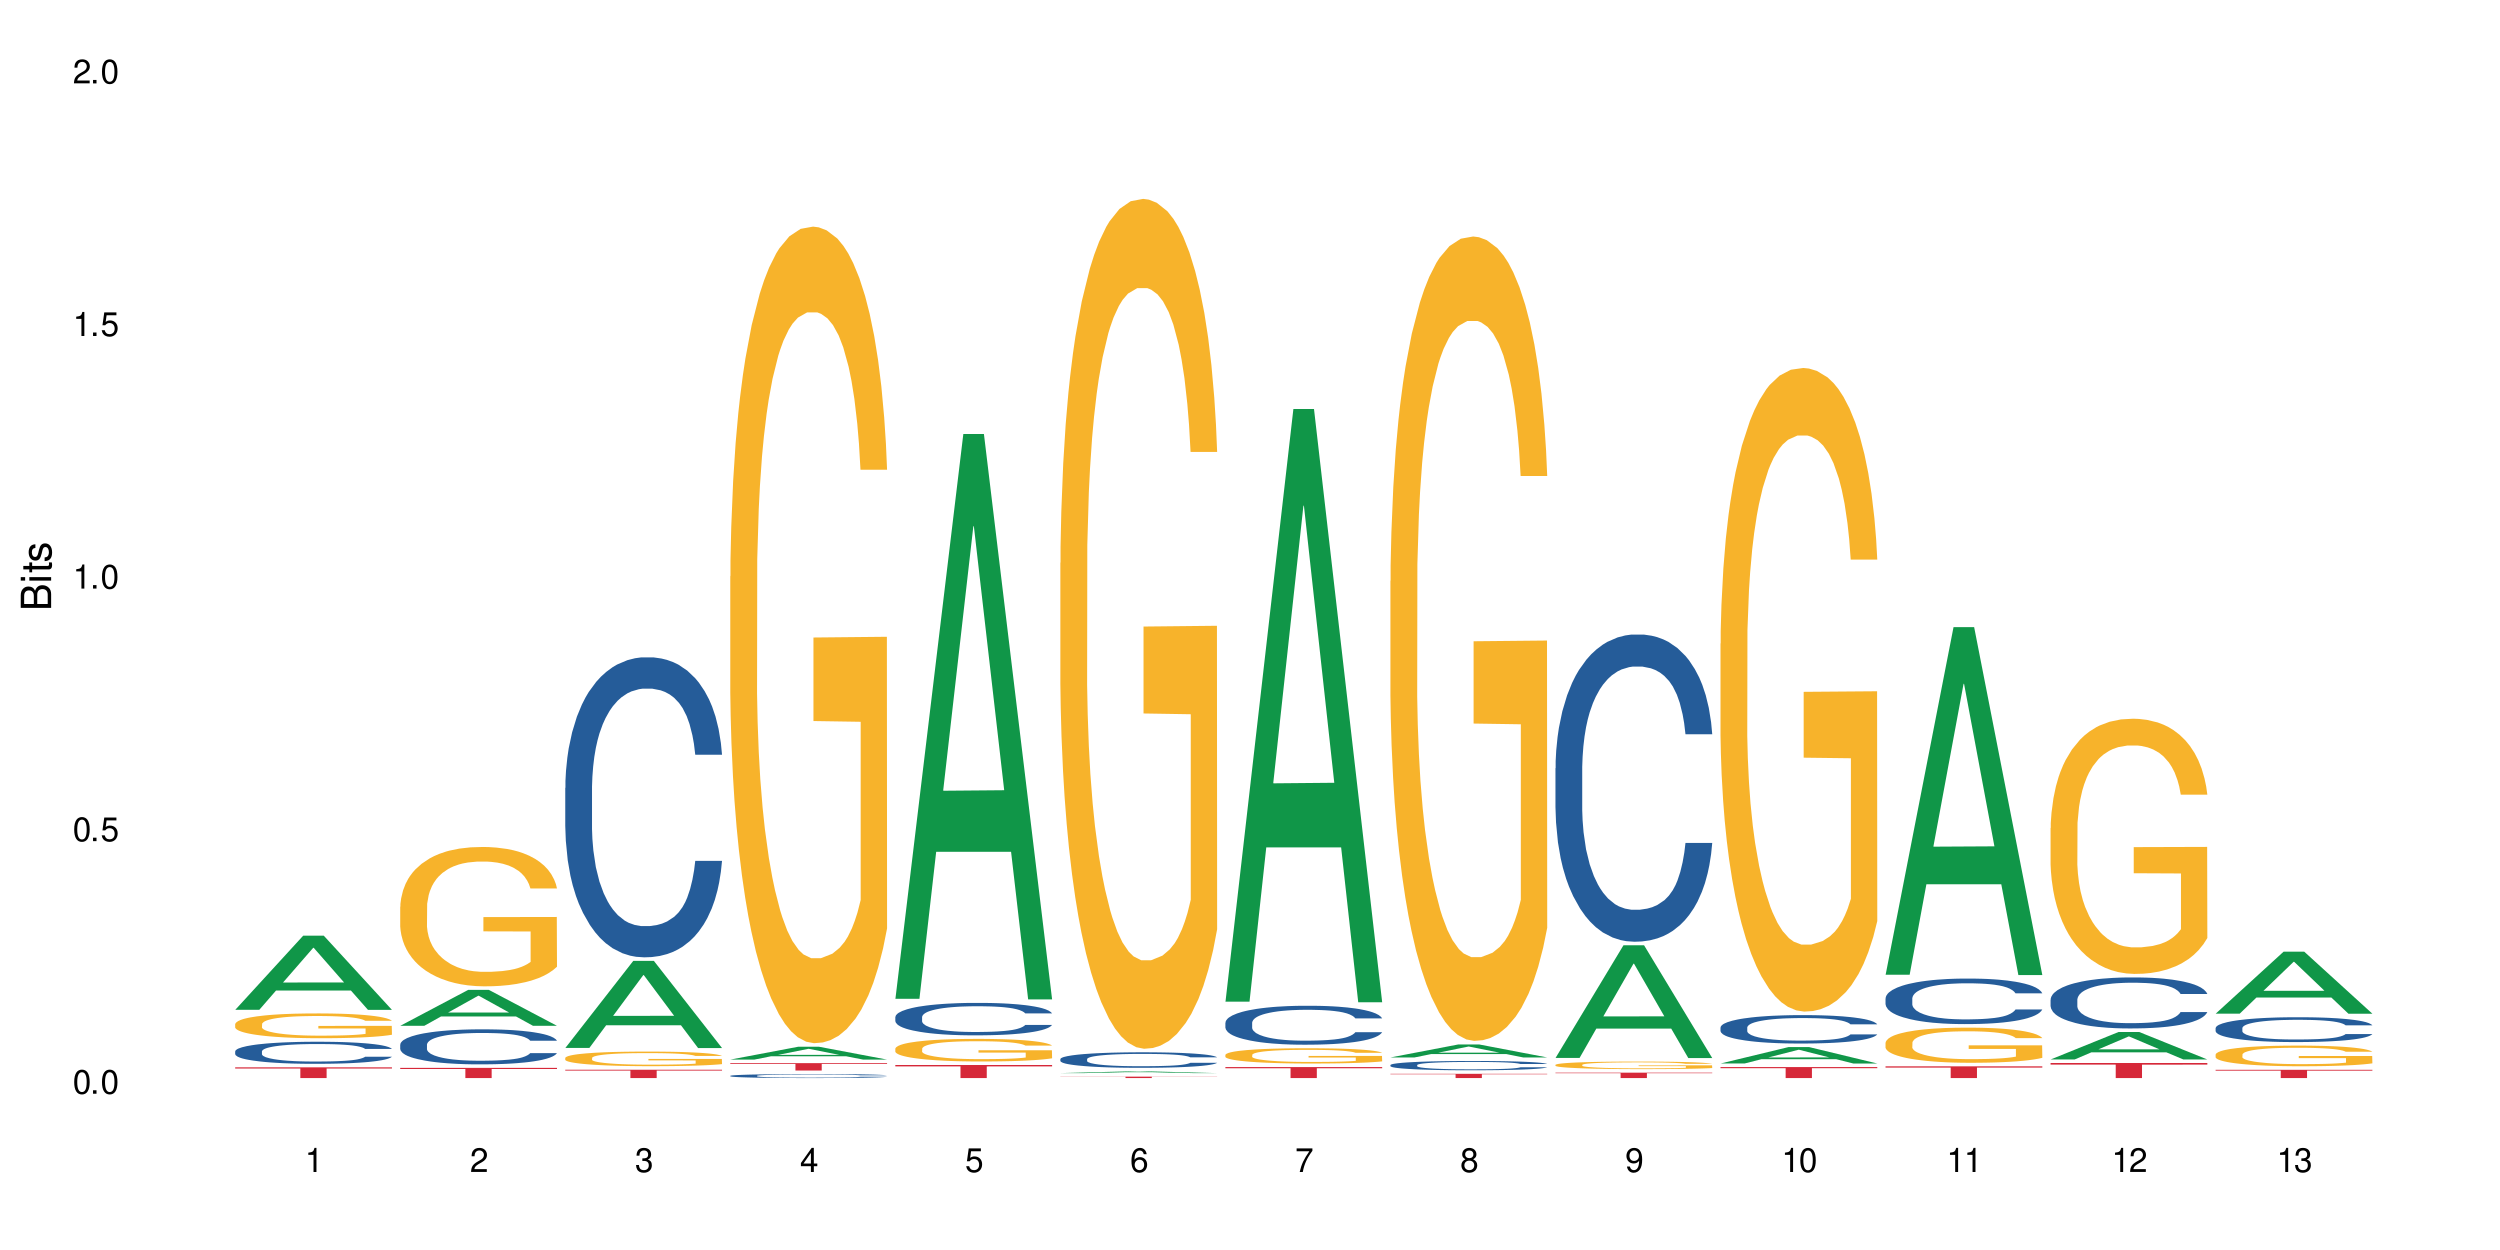 <?xml version="1.0" encoding="UTF-8"?>
<svg xmlns="http://www.w3.org/2000/svg" xmlns:xlink="http://www.w3.org/1999/xlink" width="720" height="360" viewBox="0 0 720 360">
<defs>
<g>
<g id="glyph-0-0">
</g>
<g id="glyph-0-1">
<path d="M 2.641 -6.938 C 2 -6.938 1.422 -6.656 1.078 -6.172 C 0.641 -5.562 0.406 -4.641 0.406 -3.359 C 0.406 -1.016 1.188 0.219 2.641 0.219 C 4.078 0.219 4.859 -1.016 4.859 -3.297 C 4.859 -4.641 4.656 -5.547 4.203 -6.172 C 3.844 -6.656 3.281 -6.938 2.641 -6.938 Z M 2.641 -6.188 C 3.547 -6.188 4 -5.25 4 -3.375 C 4 -1.406 3.562 -0.484 2.625 -0.484 C 1.734 -0.484 1.281 -1.438 1.281 -3.344 C 1.281 -5.25 1.734 -6.188 2.641 -6.188 Z M 2.641 -6.188 "/>
</g>
<g id="glyph-0-2">
<path d="M 1.828 -1 L 0.828 -1 L 0.828 0 L 1.828 0 Z M 1.828 -1 "/>
</g>
<g id="glyph-0-3">
<path d="M 4.562 -6.797 L 1.062 -6.797 L 0.547 -3.094 L 1.328 -3.094 C 1.719 -3.562 2.047 -3.734 2.578 -3.734 C 3.484 -3.734 4.062 -3.109 4.062 -2.094 C 4.062 -1.125 3.484 -0.531 2.578 -0.531 C 1.828 -0.531 1.375 -0.906 1.188 -1.672 L 0.328 -1.672 C 0.453 -1.109 0.547 -0.844 0.75 -0.594 C 1.125 -0.078 1.828 0.219 2.594 0.219 C 3.969 0.219 4.922 -0.781 4.922 -2.219 C 4.922 -3.562 4.031 -4.484 2.719 -4.484 C 2.25 -4.484 1.859 -4.359 1.469 -4.062 L 1.734 -5.969 L 4.562 -5.969 Z M 4.562 -6.797 "/>
</g>
<g id="glyph-0-4">
<path d="M 2.484 -4.938 L 2.484 0 L 3.328 0 L 3.328 -6.938 L 2.766 -6.938 C 2.469 -5.875 2.281 -5.734 0.984 -5.562 L 0.984 -4.938 Z M 2.484 -4.938 "/>
</g>
<g id="glyph-0-5">
<path d="M 4.859 -0.828 L 1.281 -0.828 C 1.359 -1.406 1.672 -1.781 2.5 -2.281 L 3.469 -2.828 C 4.406 -3.344 4.906 -4.062 4.906 -4.906 C 4.906 -5.484 4.672 -6.031 4.266 -6.406 C 3.859 -6.766 3.375 -6.938 2.719 -6.938 C 1.859 -6.938 1.219 -6.625 0.844 -6.031 C 0.609 -5.672 0.5 -5.234 0.484 -4.531 L 1.328 -4.531 C 1.359 -5.016 1.406 -5.281 1.531 -5.516 C 1.75 -5.938 2.188 -6.203 2.703 -6.203 C 3.469 -6.203 4.031 -5.641 4.031 -4.891 C 4.031 -4.344 3.719 -3.859 3.125 -3.516 L 2.234 -3 C 0.812 -2.172 0.406 -1.531 0.328 -0.016 L 4.859 -0.016 Z M 4.859 -0.828 "/>
</g>
<g id="glyph-0-6">
<path d="M 2.125 -3.188 L 2.578 -3.188 C 3.5 -3.188 3.984 -2.766 3.984 -1.922 C 3.984 -1.062 3.469 -0.531 2.594 -0.531 C 1.656 -0.531 1.203 -1 1.156 -2.016 L 0.312 -2.016 C 0.344 -1.453 0.438 -1.094 0.609 -0.781 C 0.953 -0.109 1.625 0.219 2.547 0.219 C 3.953 0.219 4.859 -0.625 4.859 -1.938 C 4.859 -2.828 4.516 -3.297 3.703 -3.594 C 4.344 -3.844 4.656 -4.328 4.656 -5.031 C 4.656 -6.219 3.875 -6.938 2.578 -6.938 C 1.203 -6.938 0.484 -6.172 0.453 -4.703 L 1.297 -4.703 C 1.312 -5.125 1.344 -5.359 1.453 -5.578 C 1.641 -5.969 2.062 -6.203 2.594 -6.203 C 3.344 -6.203 3.797 -5.75 3.797 -5 C 3.797 -4.516 3.609 -4.219 3.25 -4.047 C 3.016 -3.953 2.703 -3.922 2.125 -3.906 Z M 2.125 -3.188 "/>
</g>
<g id="glyph-0-7">
<path d="M 3.141 -1.672 L 3.141 0 L 3.984 0 L 3.984 -1.672 L 4.984 -1.672 L 4.984 -2.438 L 3.984 -2.438 L 3.984 -6.938 L 3.359 -6.938 L 0.266 -2.578 L 0.266 -1.672 Z M 3.141 -2.438 L 1 -2.438 L 3.141 -5.5 Z M 3.141 -2.438 "/>
</g>
<g id="glyph-0-8">
<path d="M 4.781 -5.125 C 4.609 -6.266 3.891 -6.938 2.844 -6.938 C 2.094 -6.938 1.422 -6.578 1.031 -5.953 C 0.594 -5.266 0.406 -4.422 0.406 -3.172 C 0.406 -2 0.578 -1.25 0.984 -0.641 C 1.359 -0.078 1.953 0.219 2.703 0.219 C 3.984 0.219 4.922 -0.75 4.922 -2.094 C 4.922 -3.375 4.062 -4.281 2.844 -4.281 C 2.172 -4.281 1.641 -4.031 1.281 -3.516 C 1.281 -5.234 1.828 -6.188 2.797 -6.188 C 3.391 -6.188 3.797 -5.797 3.938 -5.125 Z M 2.734 -3.531 C 3.547 -3.531 4.062 -2.953 4.062 -2.031 C 4.062 -1.156 3.484 -0.531 2.703 -0.531 C 1.922 -0.531 1.328 -1.188 1.328 -2.078 C 1.328 -2.938 1.906 -3.531 2.734 -3.531 Z M 2.734 -3.531 "/>
</g>
<g id="glyph-0-9">
<path d="M 4.984 -6.797 L 0.438 -6.797 L 0.438 -5.969 L 4.109 -5.969 C 2.5 -3.656 1.828 -2.234 1.328 0 L 2.219 0 C 2.594 -2.172 3.453 -4.047 4.984 -6.094 Z M 4.984 -6.797 "/>
</g>
<g id="glyph-0-10">
<path d="M 3.75 -3.656 C 4.469 -4.094 4.688 -4.438 4.688 -5.078 C 4.688 -6.172 3.844 -6.938 2.641 -6.938 C 1.438 -6.938 0.594 -6.172 0.594 -5.094 C 0.594 -4.438 0.812 -4.094 1.516 -3.656 C 0.734 -3.266 0.359 -2.703 0.359 -1.922 C 0.359 -0.656 1.281 0.219 2.641 0.219 C 3.984 0.219 4.922 -0.656 4.922 -1.922 C 4.922 -2.703 4.531 -3.266 3.75 -3.656 Z M 2.641 -6.188 C 3.359 -6.188 3.812 -5.75 3.812 -5.062 C 3.812 -4.406 3.344 -3.984 2.641 -3.984 C 1.922 -3.984 1.453 -4.406 1.453 -5.078 C 1.453 -5.75 1.922 -6.188 2.641 -6.188 Z M 2.641 -3.266 C 3.484 -3.266 4.062 -2.719 4.062 -1.906 C 4.062 -1.078 3.484 -0.531 2.625 -0.531 C 1.797 -0.531 1.219 -1.094 1.219 -1.906 C 1.219 -2.719 1.781 -3.266 2.641 -3.266 Z M 2.641 -3.266 "/>
</g>
<g id="glyph-0-11">
<path d="M 0.516 -1.578 C 0.672 -0.453 1.406 0.219 2.438 0.219 C 3.188 0.219 3.859 -0.141 4.266 -0.766 C 4.688 -1.453 4.891 -2.297 4.891 -3.547 C 4.891 -4.719 4.703 -5.453 4.312 -6.078 C 3.938 -6.641 3.344 -6.938 2.594 -6.938 C 1.297 -6.938 0.359 -5.969 0.359 -4.625 C 0.359 -3.344 1.234 -2.453 2.453 -2.453 C 3.094 -2.453 3.578 -2.672 4.016 -3.203 C 4 -1.484 3.469 -0.531 2.5 -0.531 C 1.906 -0.531 1.484 -0.906 1.359 -1.578 Z M 2.578 -6.203 C 3.375 -6.203 3.969 -5.531 3.969 -4.641 C 3.969 -3.797 3.391 -3.188 2.547 -3.188 C 1.734 -3.188 1.234 -3.766 1.234 -4.688 C 1.234 -5.562 1.797 -6.203 2.578 -6.203 Z M 2.578 -6.203 "/>
</g>
<g id="glyph-1-0">
</g>
<g id="glyph-1-1">
<path d="M 0 -0.953 L 0 -4.891 C 0 -5.719 -0.234 -6.344 -0.734 -6.797 C -1.188 -7.234 -1.812 -7.469 -2.5 -7.469 C -3.547 -7.469 -4.188 -7 -4.625 -5.875 C -4.984 -6.688 -5.625 -7.094 -6.531 -7.094 C -7.172 -7.094 -7.734 -6.859 -8.141 -6.391 C -8.562 -5.922 -8.75 -5.344 -8.75 -4.5 L -8.75 -0.953 Z M -4.984 -2.062 L -7.766 -2.062 L -7.766 -4.219 C -7.766 -4.844 -7.688 -5.203 -7.453 -5.5 C -7.219 -5.812 -6.859 -5.969 -6.375 -5.969 C -5.891 -5.969 -5.531 -5.812 -5.297 -5.5 C -5.062 -5.203 -4.984 -4.844 -4.984 -4.219 Z M -0.984 -2.062 L -4 -2.062 L -4 -4.781 C -4 -5.766 -3.438 -6.359 -2.484 -6.359 C -1.547 -6.359 -0.984 -5.766 -0.984 -4.781 Z M -0.984 -2.062 "/>
</g>
<g id="glyph-1-2">
<path d="M -6.281 -1.797 L -6.281 -0.797 L 0 -0.797 L 0 -1.797 Z M -8.75 -1.797 L -8.75 -0.797 L -7.484 -0.797 L -7.484 -1.797 Z M -8.75 -1.797 "/>
</g>
<g id="glyph-1-3">
<path d="M -6.281 -3.047 L -6.281 -2.016 L -8.016 -2.016 L -8.016 -1.016 L -6.281 -1.016 L -6.281 -0.172 L -5.469 -0.172 L -5.469 -1.016 L -0.719 -1.016 C -0.078 -1.016 0.281 -1.453 0.281 -2.234 C 0.281 -2.5 0.25 -2.719 0.188 -3.047 L -0.641 -3.047 C -0.609 -2.906 -0.594 -2.766 -0.594 -2.562 C -0.594 -2.141 -0.719 -2.016 -1.156 -2.016 L -5.469 -2.016 L -5.469 -3.047 Z M -6.281 -3.047 "/>
</g>
<g id="glyph-1-4">
<path d="M -4.531 -5.25 C -5.766 -5.25 -6.469 -4.422 -6.469 -2.969 C -6.469 -1.516 -5.719 -0.562 -4.547 -0.562 C -3.562 -0.562 -3.094 -1.062 -2.734 -2.562 L -2.516 -3.484 C -2.344 -4.188 -2.094 -4.469 -1.641 -4.469 C -1.047 -4.469 -0.641 -3.875 -0.641 -3 C -0.641 -2.453 -0.797 -2 -1.062 -1.75 C -1.25 -1.594 -1.422 -1.531 -1.875 -1.469 L -1.875 -0.406 C -0.422 -0.453 0.281 -1.266 0.281 -2.922 C 0.281 -4.5 -0.5 -5.516 -1.719 -5.516 C -2.656 -5.516 -3.172 -4.984 -3.469 -3.734 L -3.703 -2.766 C -3.891 -1.953 -4.156 -1.609 -4.594 -1.609 C -5.188 -1.609 -5.547 -2.125 -5.547 -2.938 C -5.547 -3.75 -5.203 -4.172 -4.531 -4.203 Z M -4.531 -5.25 "/>
</g>
</g>
</defs>
<rect x="-72" y="-36" width="864" height="432" fill="rgb(100%, 100%, 100%)" fill-opacity="1"/>
<path fill-rule="nonzero" fill="rgb(6.275%, 58.824%, 28.235%)" fill-opacity="1" d="M 67.73 290.828 L 67.777 290.809 L 87.316 269.48 L 93.25 269.48 L 112.883 290.848 L 105.984 290.848 L 101.066 285.273 L 79.5 285.273 L 74.676 290.828 L 67.73 290.828 L 81.574 282.965 L 99.086 282.945 L 90.355 272.973 L 90.258 272.953 L 90.164 273.012 L 81.527 282.945 L 81.574 282.965 Z M 67.73 290.828 "/>
<path fill-rule="nonzero" fill="rgb(14.51%, 36.078%, 60%)" fill-opacity="1" d="M 67.73 302.793 L 67.785 302.785 L 67.785 302.648 L 67.953 302.426 L 68.336 302.148 L 68.723 301.957 L 69.715 301.613 L 71.09 301.281 L 72.523 301.027 L 73.566 300.875 L 74.504 300.758 L 76.652 300.543 L 78.027 300.434 L 79.516 300.336 L 81.332 300.234 L 82.652 300.18 L 85.629 300.086 L 87.828 300.043 L 89.535 300.027 L 93.227 300.027 L 95.43 300.051 L 97.027 300.078 L 98.789 300.125 L 100.273 300.18 L 102.863 300.305 L 105.176 300.469 L 106.223 300.562 L 107.875 300.742 L 109.141 300.914 L 110.02 301.066 L 111.012 301.281 L 111.895 301.543 L 112.555 301.84 L 112.883 302.09 L 105.176 302.09 L 104.789 301.855 L 104.348 301.676 L 103.523 301.438 L 102.699 301.27 L 101.543 301.102 L 100.496 300.992 L 99.062 300.883 L 97.797 300.812 L 96.477 300.758 L 95.207 300.723 L 92.785 300.688 L 89.977 300.688 L 88.93 300.699 L 86.785 300.746 L 85.629 300.789 L 83.977 300.871 L 82.82 300.945 L 81.441 301.062 L 80.508 301.16 L 79.352 301.312 L 78.523 301.445 L 77.586 301.637 L 77.035 301.781 L 76.543 301.945 L 76.102 302.137 L 75.77 302.34 L 75.551 302.555 L 75.441 302.762 L 75.441 303.664 L 75.551 303.871 L 75.824 304.117 L 76.543 304.473 L 77.586 304.777 L 78.801 305.023 L 79.957 305.195 L 80.617 305.277 L 81.496 305.371 L 82.875 305.488 L 84.855 305.605 L 86.012 305.648 L 87.773 305.695 L 89.594 305.719 L 92.016 305.719 L 94.164 305.695 L 95.594 305.668 L 97.082 305.621 L 99.117 305.523 L 100.383 305.43 L 101.484 305.32 L 102.312 305.207 L 102.863 305.117 L 103.688 304.938 L 104.348 304.738 L 104.844 304.535 L 105.176 304.336 L 112.883 304.336 L 112.555 304.57 L 112.059 304.797 L 111.562 304.965 L 110.793 305.168 L 109.91 305.348 L 108.645 305.551 L 107.598 305.684 L 106.223 305.832 L 104.957 305.941 L 103.578 306.039 L 101.543 306.156 L 100.219 306.215 L 98.789 306.266 L 97.082 306.312 L 94.934 306.352 L 92.621 306.375 L 90.473 306.383 L 88.16 306.371 L 86.453 306.348 L 84.195 306.297 L 81.387 306.191 L 79.352 306.078 L 77.754 305.969 L 76.375 305.855 L 74.836 305.695 L 72.852 305.441 L 71.641 305.242 L 70.816 305.082 L 69.879 304.855 L 69.219 304.652 L 68.445 304.324 L 67.895 303.914 L 67.73 303.594 Z M 67.73 302.793 "/>
<path fill-rule="nonzero" fill="rgb(96.863%, 70.196%, 16.863%)" fill-opacity="1" d="M 67.73 294.926 L 67.785 294.918 L 67.785 294.789 L 68.008 294.496 L 68.559 294.09 L 69.273 293.758 L 70.043 293.496 L 70.539 293.359 L 71.367 293.164 L 72.082 293.02 L 73.898 292.727 L 76.211 292.453 L 77.477 292.336 L 78.91 292.227 L 80.945 292.102 L 81.883 292.055 L 84.746 291.949 L 87.996 291.887 L 91.574 291.867 L 93.227 291.871 L 95.484 291.898 L 98.566 291.969 L 100.328 292.035 L 101.707 292.102 L 103.137 292.188 L 104.898 292.316 L 106.551 292.473 L 107.875 292.629 L 109.195 292.824 L 110.297 293.035 L 111.234 293.262 L 112.059 293.535 L 112.555 293.766 L 112.883 293.992 L 105.23 293.992 L 104.789 293.766 L 104.293 293.59 L 103.469 293.375 L 102.641 293.215 L 101.816 293.094 L 100.273 292.922 L 98.953 292.82 L 97.301 292.727 L 95.703 292.668 L 93.887 292.629 L 92.785 292.617 L 89.867 292.617 L 87.223 292.664 L 85.684 292.715 L 84.582 292.766 L 83.039 292.863 L 82.102 292.941 L 81.551 292.996 L 79.902 293.195 L 78.801 293.379 L 78.195 293.504 L 77.422 293.699 L 76.871 293.875 L 76.266 294.137 L 75.938 294.332 L 75.496 294.777 L 75.441 295.949 L 75.605 296.199 L 75.938 296.465 L 76.375 296.699 L 77.035 296.949 L 77.699 297.137 L 78.855 297.391 L 79.844 297.562 L 80.617 297.672 L 82.102 297.848 L 82.707 297.906 L 84.141 298.023 L 85.629 298.117 L 87.445 298.195 L 88.82 298.234 L 91.023 298.266 L 93.832 298.266 L 97.137 298.227 L 99.227 298.176 L 100.66 298.121 L 101.598 298.078 L 102.754 298.004 L 103.578 297.941 L 104.348 297.867 L 105.285 297.758 L 105.285 296.199 L 91.684 296.191 L 91.684 295.461 L 112.828 295.453 L 112.883 298.004 L 111.727 298.184 L 110.297 298.352 L 108.918 298.48 L 107.488 298.594 L 105.449 298.715 L 103.797 298.797 L 101.266 298.887 L 98.953 298.945 L 96.531 298.984 L 94.383 299.004 L 91.852 299.012 L 89.594 298.996 L 87.168 298.957 L 85.242 298.906 L 83.48 298.84 L 81.719 298.758 L 79.516 298.617 L 78.082 298.508 L 76.598 298.371 L 75.109 298.207 L 73.789 298.031 L 72.906 297.895 L 72.027 297.738 L 71.09 297.543 L 70.207 297.32 L 69.547 297.117 L 68.941 296.891 L 68.5 296.676 L 68.062 296.383 L 67.84 296.145 L 67.73 295.945 Z M 67.73 294.926 "/>
<path fill-rule="nonzero" fill="rgb(83.922%, 15.686%, 22.353%)" fill-opacity="1" d="M 67.73 307.398 L 112.883 307.398 L 112.883 307.73 L 94.066 307.73 L 94.066 310.48 L 86.496 310.48 L 86.496 307.734 L 86.387 307.73 L 67.73 307.73 Z M 67.73 307.398 "/>
<path fill-rule="nonzero" fill="rgb(6.275%, 58.824%, 28.235%)" fill-opacity="1" d="M 115.262 295.426 L 115.309 295.418 L 134.848 285.082 L 140.781 285.082 L 160.414 295.438 L 153.516 295.438 L 148.598 292.734 L 127.031 292.734 L 122.207 295.426 L 115.262 295.426 L 129.105 291.617 L 146.617 291.605 L 137.887 286.773 L 137.789 286.766 L 137.691 286.793 L 129.059 291.605 L 129.105 291.617 Z M 115.262 295.426 "/>
<path fill-rule="nonzero" fill="rgb(14.51%, 36.078%, 60%)" fill-opacity="1" d="M 115.262 300.84 L 115.316 300.832 L 115.316 300.609 L 115.48 300.262 L 115.867 299.816 L 116.254 299.512 L 117.242 298.969 L 118.621 298.445 L 120.051 298.039 L 121.098 297.801 L 122.035 297.613 L 124.184 297.273 L 125.559 297.098 L 127.047 296.941 L 128.863 296.785 L 130.184 296.691 L 133.156 296.547 L 135.359 296.48 L 137.066 296.453 L 140.758 296.453 L 142.961 296.492 L 144.555 296.535 L 146.316 296.609 L 147.805 296.691 L 150.395 296.895 L 152.707 297.152 L 153.75 297.301 L 155.402 297.586 L 156.672 297.863 L 157.551 298.102 L 158.543 298.445 L 159.422 298.859 L 160.086 299.328 L 160.414 299.727 L 152.707 299.727 L 152.32 299.355 L 151.879 299.07 L 151.055 298.691 L 150.227 298.426 L 149.07 298.16 L 148.023 297.984 L 146.594 297.809 L 145.328 297.699 L 144.004 297.613 L 142.738 297.559 L 140.316 297.504 L 137.508 297.504 L 136.461 297.523 L 134.312 297.598 L 133.156 297.66 L 131.504 297.789 L 130.348 297.91 L 128.973 298.094 L 128.035 298.25 L 126.879 298.492 L 126.055 298.703 L 125.117 299.008 L 124.566 299.238 L 124.07 299.496 L 123.633 299.801 L 123.301 300.121 L 123.082 300.461 L 122.969 300.793 L 122.969 302.223 L 123.082 302.555 L 123.355 302.941 L 124.07 303.504 L 125.117 303.992 L 126.328 304.379 L 127.484 304.656 L 128.145 304.785 L 129.027 304.934 L 130.402 305.117 L 132.387 305.301 L 133.543 305.375 L 135.305 305.449 L 137.121 305.484 L 139.547 305.484 L 141.691 305.449 L 143.125 305.402 L 144.609 305.328 L 146.648 305.172 L 147.914 305.023 L 149.016 304.852 L 149.844 304.676 L 150.395 304.527 L 151.219 304.242 L 151.879 303.93 L 152.375 303.605 L 152.707 303.293 L 160.414 303.293 L 160.086 303.66 L 159.59 304.02 L 159.094 304.289 L 158.324 304.609 L 157.441 304.895 L 156.176 305.219 L 155.129 305.43 L 153.75 305.66 L 152.484 305.836 L 151.109 305.992 L 149.07 306.176 L 147.75 306.27 L 146.316 306.352 L 144.609 306.426 L 142.465 306.492 L 140.152 306.527 L 138.004 306.535 L 135.691 306.52 L 133.984 306.48 L 131.727 306.398 L 128.918 306.23 L 126.879 306.059 L 125.281 305.883 L 123.906 305.699 L 122.363 305.449 L 120.383 305.043 L 119.172 304.73 L 118.344 304.473 L 117.41 304.113 L 116.746 303.789 L 115.977 303.273 L 115.426 302.621 L 115.262 302.113 Z M 115.262 300.84 "/>
<path fill-rule="nonzero" fill="rgb(96.863%, 70.196%, 16.863%)" fill-opacity="1" d="M 115.262 261.117 L 115.316 261.082 L 115.316 260.348 L 115.535 258.699 L 116.086 256.426 L 116.805 254.555 L 117.574 253.09 L 118.07 252.32 L 118.895 251.219 L 119.609 250.414 L 121.43 248.766 L 123.742 247.223 L 125.008 246.566 L 126.438 245.941 L 128.477 245.246 L 129.414 244.988 L 132.277 244.402 L 135.523 244.035 L 139.105 243.926 L 140.758 243.961 L 143.016 244.109 L 146.098 244.512 L 147.859 244.879 L 149.238 245.246 L 150.668 245.723 L 152.43 246.453 L 154.082 247.336 L 155.402 248.215 L 156.727 249.312 L 157.828 250.488 L 158.762 251.77 L 159.59 253.309 L 160.086 254.594 L 160.414 255.875 L 152.762 255.875 L 152.32 254.594 L 151.824 253.602 L 151 252.395 L 150.172 251.512 L 149.348 250.816 L 147.805 249.863 L 146.484 249.277 L 144.832 248.766 L 143.234 248.434 L 141.418 248.215 L 140.316 248.141 L 137.398 248.141 L 134.754 248.398 L 133.211 248.691 L 132.109 248.984 L 130.57 249.535 L 129.633 249.973 L 129.082 250.266 L 127.43 251.402 L 126.328 252.43 L 125.723 253.125 L 124.953 254.227 L 124.402 255.215 L 123.797 256.684 L 123.465 257.781 L 123.023 260.273 L 122.969 266.875 L 123.137 268.266 L 123.465 269.77 L 123.906 271.09 L 124.566 272.484 L 125.227 273.547 L 126.383 274.977 L 127.375 275.93 L 128.145 276.551 L 129.633 277.543 L 130.238 277.871 L 131.672 278.531 L 133.156 279.043 L 134.973 279.484 L 136.352 279.703 L 138.555 279.887 L 141.363 279.887 L 144.668 279.668 L 146.758 279.375 L 148.191 279.082 L 149.125 278.824 L 150.281 278.422 L 151.109 278.055 L 151.879 277.652 L 152.816 277.027 L 152.816 268.266 L 139.215 268.23 L 139.215 264.125 L 160.359 264.086 L 160.414 278.422 L 159.258 279.41 L 157.828 280.363 L 156.449 281.098 L 155.02 281.719 L 152.98 282.418 L 151.328 282.855 L 148.797 283.371 L 146.484 283.699 L 144.059 283.922 L 141.914 284.031 L 139.379 284.066 L 137.121 283.992 L 134.699 283.773 L 132.773 283.48 L 131.012 283.113 L 129.246 282.637 L 127.047 281.867 L 125.613 281.242 L 124.125 280.473 L 122.641 279.559 L 121.316 278.566 L 120.438 277.797 L 119.555 276.918 L 118.621 275.82 L 117.738 274.57 L 117.078 273.438 L 116.473 272.152 L 116.031 270.941 L 115.59 269.293 L 115.371 267.973 L 115.262 266.836 Z M 115.262 261.117 "/>
<path fill-rule="nonzero" fill="rgb(83.922%, 15.686%, 22.353%)" fill-opacity="1" d="M 115.262 307.555 L 160.414 307.555 L 160.414 307.867 L 141.598 307.871 L 141.598 310.48 L 134.023 310.48 L 134.023 307.871 L 133.914 307.867 L 115.262 307.867 Z M 115.262 307.555 "/>
<path fill-rule="nonzero" fill="rgb(6.275%, 58.824%, 28.235%)" fill-opacity="1" d="M 162.793 301.812 L 162.84 301.789 L 182.379 276.734 L 188.312 276.734 L 207.945 301.836 L 201.047 301.836 L 196.125 295.285 L 174.562 295.285 L 169.738 301.812 L 162.793 301.812 L 176.637 292.574 L 194.148 292.551 L 185.418 280.836 L 185.32 280.812 L 185.223 280.883 L 176.59 292.551 L 176.637 292.574 Z M 162.793 301.812 "/>
<path fill-rule="nonzero" fill="rgb(14.51%, 36.078%, 60%)" fill-opacity="1" d="M 162.793 226.922 L 162.848 226.844 L 162.848 224.945 L 163.012 221.945 L 163.398 218.156 L 163.781 215.551 L 164.773 210.895 L 166.148 206.391 L 167.582 202.918 L 168.629 200.867 L 169.562 199.285 L 171.711 196.363 L 173.09 194.863 L 174.574 193.523 L 176.391 192.18 L 177.715 191.391 L 180.688 190.129 L 182.891 189.574 L 184.598 189.336 L 188.285 189.336 L 190.488 189.652 L 192.086 190.047 L 193.848 190.68 L 195.336 191.391 L 197.922 193.129 L 200.234 195.34 L 201.281 196.602 L 202.934 199.051 L 204.199 201.418 L 205.082 203.473 L 206.074 206.391 L 206.953 209.945 L 207.613 213.973 L 207.945 217.367 L 200.234 217.367 L 199.852 214.211 L 199.41 211.762 L 198.582 208.523 L 197.758 206.234 L 196.602 203.945 L 195.555 202.445 L 194.125 200.945 L 192.855 199.996 L 191.535 199.285 L 190.27 198.812 L 187.848 198.34 L 185.039 198.34 L 183.992 198.496 L 181.844 199.129 L 180.688 199.68 L 179.035 200.785 L 177.879 201.812 L 176.504 203.391 L 175.566 204.734 L 174.41 206.785 L 173.586 208.602 L 172.648 211.207 L 172.098 213.184 L 171.602 215.395 L 171.16 218 L 170.832 220.762 L 170.609 223.684 L 170.5 226.527 L 170.5 238.766 L 170.609 241.605 L 170.887 244.922 L 171.602 249.738 L 172.648 253.926 L 173.859 257.242 L 175.016 259.609 L 175.676 260.715 L 176.559 261.977 L 177.934 263.559 L 179.918 265.137 L 181.074 265.77 L 182.836 266.398 L 184.652 266.715 L 187.074 266.715 L 189.223 266.398 L 190.656 266.004 L 192.141 265.375 L 194.18 264.031 L 195.445 262.766 L 196.547 261.266 L 197.371 259.766 L 197.922 258.504 L 198.75 256.055 L 199.41 253.371 L 199.906 250.609 L 200.234 247.922 L 207.945 247.922 L 207.613 251.082 L 207.117 254.16 L 206.625 256.449 L 205.852 259.215 L 204.973 261.664 L 203.703 264.426 L 202.66 266.242 L 201.281 268.215 L 200.016 269.715 L 198.641 271.059 L 196.602 272.637 L 195.281 273.426 L 193.848 274.137 L 192.141 274.77 L 189.992 275.32 L 187.68 275.637 L 185.535 275.715 L 183.219 275.559 L 181.512 275.242 L 179.254 274.531 L 176.449 273.109 L 174.41 271.609 L 172.812 270.109 L 171.438 268.531 L 169.895 266.398 L 167.914 262.926 L 166.699 260.242 L 165.875 258.031 L 164.938 254.949 L 164.277 252.188 L 163.508 247.766 L 162.957 242.16 L 162.793 237.816 Z M 162.793 226.922 "/>
<path fill-rule="nonzero" fill="rgb(96.863%, 70.196%, 16.863%)" fill-opacity="1" d="M 162.793 304.656 L 162.848 304.652 L 162.848 304.574 L 163.066 304.402 L 163.617 304.164 L 164.332 303.969 L 165.105 303.816 L 165.602 303.734 L 166.426 303.617 L 167.141 303.535 L 168.957 303.363 L 171.27 303.199 L 172.539 303.133 L 173.969 303.066 L 176.008 302.992 L 176.941 302.965 L 179.805 302.906 L 183.055 302.867 L 186.633 302.855 L 188.285 302.859 L 190.543 302.875 L 193.629 302.914 L 195.391 302.953 L 196.766 302.992 L 198.199 303.043 L 199.961 303.121 L 201.613 303.211 L 202.934 303.305 L 204.254 303.418 L 205.355 303.543 L 206.293 303.676 L 207.117 303.84 L 207.613 303.973 L 207.945 304.105 L 200.289 304.105 L 199.852 303.973 L 199.355 303.867 L 198.527 303.742 L 197.703 303.648 L 196.875 303.578 L 195.336 303.477 L 194.012 303.414 L 192.363 303.363 L 190.766 303.328 L 188.949 303.305 L 187.848 303.297 L 184.926 303.297 L 182.285 303.324 L 180.742 303.355 L 179.641 303.383 L 178.098 303.441 L 177.164 303.488 L 176.613 303.52 L 174.961 303.637 L 173.859 303.746 L 173.254 303.82 L 172.484 303.934 L 171.934 304.039 L 171.328 304.191 L 170.996 304.309 L 170.555 304.566 L 170.5 305.258 L 170.664 305.406 L 170.996 305.562 L 171.438 305.703 L 172.098 305.848 L 172.758 305.961 L 173.914 306.109 L 174.906 306.207 L 175.676 306.273 L 177.164 306.379 L 177.77 306.414 L 179.199 306.48 L 180.688 306.535 L 182.504 306.582 L 183.883 306.605 L 186.082 306.625 L 188.891 306.625 L 192.195 306.602 L 194.289 306.57 L 195.719 306.539 L 196.656 306.512 L 197.812 306.469 L 198.641 306.43 L 199.41 306.391 L 200.348 306.324 L 200.348 305.406 L 186.746 305.402 L 186.746 304.973 L 207.891 304.969 L 207.945 306.469 L 206.789 306.574 L 205.355 306.672 L 203.98 306.75 L 202.547 306.816 L 200.512 306.891 L 198.859 306.934 L 196.324 306.988 L 194.012 307.023 L 191.59 307.047 L 189.441 307.059 L 186.91 307.062 L 184.652 307.055 L 182.23 307.031 L 180.301 307 L 178.539 306.961 L 176.777 306.91 L 174.574 306.832 L 173.145 306.766 L 171.656 306.684 L 170.172 306.59 L 168.848 306.484 L 167.969 306.406 L 167.086 306.312 L 166.148 306.195 L 165.27 306.066 L 164.609 305.949 L 164.004 305.812 L 163.562 305.688 L 163.121 305.512 L 162.902 305.375 L 162.793 305.254 Z M 162.793 304.656 "/>
<path fill-rule="nonzero" fill="rgb(83.922%, 15.686%, 22.353%)" fill-opacity="1" d="M 162.793 308.078 L 207.945 308.078 L 207.945 308.336 L 189.125 308.336 L 189.125 310.48 L 181.555 310.48 L 181.555 308.34 L 181.445 308.336 L 162.793 308.336 Z M 162.793 308.078 "/>
<path fill-rule="nonzero" fill="rgb(6.275%, 58.824%, 28.235%)" fill-opacity="1" d="M 210.32 305.16 L 210.371 305.156 L 229.906 301.457 L 235.84 301.457 L 255.477 305.164 L 248.578 305.164 L 243.656 304.199 L 222.094 304.199 L 217.27 305.16 L 210.32 305.16 L 224.168 303.797 L 241.68 303.793 L 232.945 302.062 L 232.852 302.059 L 232.754 302.07 L 224.117 303.793 L 224.168 303.797 Z M 210.32 305.16 "/>
<path fill-rule="nonzero" fill="rgb(14.51%, 36.078%, 60%)" fill-opacity="1" d="M 210.32 309.832 L 210.375 309.828 L 210.375 309.805 L 210.543 309.766 L 210.926 309.715 L 211.312 309.68 L 212.305 309.617 L 213.68 309.559 L 215.113 309.512 L 216.16 309.484 L 217.094 309.465 L 219.242 309.426 L 220.617 309.406 L 222.105 309.387 L 223.922 309.367 L 225.246 309.359 L 228.219 309.34 L 230.422 309.336 L 232.129 309.332 L 235.816 309.332 L 238.02 309.336 L 239.617 309.34 L 241.379 309.348 L 242.863 309.359 L 245.453 309.383 L 247.766 309.41 L 248.812 309.43 L 250.465 309.461 L 251.73 309.492 L 252.613 309.52 L 253.602 309.559 L 254.484 309.605 L 255.145 309.66 L 255.477 309.703 L 247.766 309.703 L 247.379 309.66 L 246.941 309.629 L 246.113 309.586 L 245.289 309.555 L 244.133 309.523 L 243.086 309.504 L 241.652 309.484 L 240.387 309.473 L 239.066 309.465 L 237.801 309.457 L 235.375 309.449 L 232.566 309.449 L 231.523 309.453 L 229.375 309.461 L 228.219 309.469 L 226.566 309.484 L 225.41 309.496 L 224.031 309.52 L 223.098 309.535 L 221.941 309.562 L 221.113 309.586 L 220.18 309.621 L 219.629 309.648 L 219.133 309.676 L 218.691 309.711 L 218.359 309.75 L 218.141 309.789 L 218.031 309.824 L 218.031 309.988 L 218.141 310.027 L 218.418 310.07 L 219.133 310.133 L 220.18 310.191 L 221.391 310.234 L 222.547 310.266 L 223.207 310.281 L 224.086 310.297 L 225.465 310.316 L 227.445 310.34 L 228.602 310.348 L 230.367 310.355 L 232.184 310.359 L 234.605 310.359 L 236.754 310.355 L 238.184 310.352 L 239.672 310.344 L 241.707 310.324 L 242.977 310.309 L 244.078 310.289 L 244.902 310.266 L 245.453 310.25 L 246.277 310.219 L 246.941 310.184 L 247.438 310.145 L 247.766 310.109 L 255.477 310.109 L 255.145 310.152 L 254.648 310.191 L 254.152 310.223 L 253.383 310.262 L 252.5 310.293 L 251.234 310.328 L 250.188 310.352 L 248.812 310.379 L 247.547 310.398 L 246.168 310.418 L 244.133 310.438 L 242.809 310.449 L 241.379 310.457 L 239.672 310.469 L 237.523 310.473 L 235.211 310.477 L 233.062 310.48 L 230.75 310.477 L 229.043 310.473 L 226.785 310.465 L 223.977 310.445 L 221.941 310.426 L 220.344 310.406 L 218.965 310.383 L 217.426 310.355 L 215.441 310.309 L 214.23 310.273 L 213.406 310.246 L 212.469 310.203 L 211.809 310.168 L 211.039 310.109 L 210.488 310.035 L 210.32 309.977 Z M 210.32 309.832 "/>
<path fill-rule="nonzero" fill="rgb(96.863%, 70.196%, 16.863%)" fill-opacity="1" d="M 210.32 165.992 L 210.375 165.777 L 210.375 161.484 L 210.598 151.816 L 211.148 138.504 L 211.863 127.547 L 212.633 118.957 L 213.129 114.449 L 213.957 108.004 L 214.672 103.277 L 216.488 93.613 L 218.801 84.594 L 220.066 80.727 L 221.5 77.078 L 223.539 72.996 L 224.473 71.492 L 227.336 68.055 L 230.586 65.91 L 234.164 65.266 L 235.816 65.48 L 238.074 66.34 L 241.156 68.699 L 242.922 70.848 L 244.297 72.996 L 245.73 75.789 L 247.492 80.082 L 249.145 85.238 L 250.465 90.395 L 251.785 96.836 L 252.887 103.707 L 253.824 111.227 L 254.648 120.246 L 255.145 127.762 L 255.477 135.281 L 247.82 135.281 L 247.379 127.762 L 246.887 121.965 L 246.059 114.879 L 245.234 109.723 L 244.406 105.641 L 242.863 100.059 L 241.543 96.621 L 239.891 93.613 L 238.293 91.68 L 236.477 90.395 L 235.375 89.965 L 232.457 89.965 L 229.816 91.465 L 228.273 93.184 L 227.172 94.902 L 225.629 98.125 L 224.695 100.703 L 224.145 102.422 L 222.492 109.078 L 221.391 115.09 L 220.785 119.172 L 220.012 125.617 L 219.461 131.414 L 218.855 140.004 L 218.527 146.449 L 218.086 161.055 L 218.031 199.711 L 218.195 207.875 L 218.527 216.68 L 218.965 224.41 L 219.629 232.574 L 220.289 238.801 L 221.445 247.176 L 222.438 252.762 L 223.207 256.414 L 224.695 262.211 L 225.301 264.145 L 226.73 268.012 L 228.219 271.016 L 230.035 273.594 L 231.41 274.883 L 233.613 275.957 L 236.422 275.957 L 239.727 274.668 L 241.82 272.949 L 243.25 271.23 L 244.188 269.73 L 245.344 267.367 L 246.168 265.219 L 246.941 262.855 L 247.875 259.203 L 247.875 207.875 L 234.273 207.66 L 234.273 183.605 L 255.422 183.391 L 255.477 267.367 L 254.32 273.164 L 252.887 278.75 L 251.512 283.043 L 250.078 286.695 L 248.043 290.777 L 246.391 293.355 L 243.855 296.359 L 241.543 298.293 L 239.121 299.582 L 236.973 300.227 L 234.441 300.441 L 232.184 300.012 L 229.758 298.723 L 227.832 297.004 L 226.07 294.855 L 224.309 292.066 L 222.105 287.555 L 220.672 283.902 L 219.188 279.395 L 217.699 274.023 L 216.379 268.227 L 215.496 263.715 L 214.617 258.559 L 213.68 252.117 L 212.801 244.816 L 212.137 238.156 L 211.531 230.641 L 211.094 223.551 L 210.652 213.887 L 210.43 206.156 L 210.32 199.496 Z M 210.32 165.992 "/>
<path fill-rule="nonzero" fill="rgb(83.922%, 15.686%, 22.353%)" fill-opacity="1" d="M 210.32 306.184 L 255.477 306.184 L 255.477 306.41 L 236.656 306.414 L 236.656 308.312 L 229.086 308.312 L 229.086 306.414 L 228.977 306.41 L 210.32 306.41 Z M 210.32 306.184 "/>
<path fill-rule="nonzero" fill="rgb(6.275%, 58.824%, 28.235%)" fill-opacity="1" d="M 257.852 287.664 L 257.898 287.512 L 277.438 124.992 L 283.371 124.992 L 303.004 287.82 L 296.105 287.82 L 291.188 245.316 L 269.621 245.316 L 264.797 287.664 L 257.852 287.664 L 271.695 227.734 L 289.207 227.582 L 280.477 151.598 L 280.379 151.441 L 280.285 151.902 L 271.648 227.582 L 271.695 227.734 Z M 257.852 287.664 "/>
<path fill-rule="nonzero" fill="rgb(14.51%, 36.078%, 60%)" fill-opacity="1" d="M 257.852 292.902 L 257.906 292.895 L 257.906 292.688 L 258.07 292.363 L 258.457 291.953 L 258.844 291.672 L 259.832 291.168 L 261.211 290.68 L 262.641 290.305 L 263.688 290.082 L 264.625 289.91 L 266.773 289.598 L 268.148 289.434 L 269.637 289.289 L 271.453 289.145 L 272.773 289.059 L 275.746 288.922 L 277.949 288.859 L 279.656 288.836 L 283.348 288.836 L 285.551 288.871 L 287.145 288.914 L 288.91 288.98 L 290.395 289.059 L 292.984 289.246 L 295.297 289.484 L 296.344 289.621 L 297.996 289.887 L 299.262 290.141 L 300.141 290.363 L 301.133 290.68 L 302.016 291.066 L 302.676 291.5 L 303.004 291.867 L 295.297 291.867 L 294.91 291.527 L 294.469 291.262 L 293.645 290.91 L 292.816 290.664 L 291.66 290.414 L 290.617 290.254 L 289.184 290.09 L 287.918 289.988 L 286.598 289.91 L 285.328 289.859 L 282.906 289.809 L 280.098 289.809 L 279.051 289.828 L 276.902 289.895 L 275.746 289.953 L 274.098 290.074 L 272.941 290.184 L 271.562 290.355 L 270.625 290.5 L 269.469 290.723 L 268.645 290.918 L 267.707 291.203 L 267.156 291.414 L 266.66 291.656 L 266.223 291.938 L 265.891 292.234 L 265.672 292.551 L 265.562 292.859 L 265.562 294.184 L 265.672 294.488 L 265.945 294.848 L 266.66 295.371 L 267.707 295.824 L 268.918 296.18 L 270.074 296.438 L 270.738 296.559 L 271.617 296.695 L 272.996 296.863 L 274.977 297.035 L 276.133 297.105 L 277.895 297.172 L 279.711 297.207 L 282.137 297.207 L 284.281 297.172 L 285.715 297.129 L 287.203 297.062 L 289.238 296.914 L 290.504 296.777 L 291.605 296.617 L 292.434 296.453 L 292.984 296.316 L 293.809 296.055 L 294.469 295.762 L 294.965 295.465 L 295.297 295.172 L 303.004 295.172 L 302.676 295.516 L 302.18 295.848 L 301.684 296.098 L 300.914 296.395 L 300.031 296.66 L 298.766 296.957 L 297.719 297.156 L 296.344 297.367 L 295.074 297.531 L 293.699 297.676 L 291.66 297.848 L 290.34 297.934 L 288.91 298.008 L 287.203 298.078 L 285.055 298.137 L 282.742 298.172 L 280.594 298.18 L 278.281 298.164 L 276.574 298.129 L 274.316 298.051 L 271.508 297.898 L 269.469 297.734 L 267.875 297.574 L 266.496 297.402 L 264.953 297.172 L 262.973 296.797 L 261.762 296.508 L 260.934 296.266 L 260 295.934 L 259.34 295.633 L 258.566 295.156 L 258.016 294.551 L 257.852 294.082 Z M 257.852 292.902 "/>
<path fill-rule="nonzero" fill="rgb(96.863%, 70.196%, 16.863%)" fill-opacity="1" d="M 257.852 301.984 L 257.906 301.98 L 257.906 301.859 L 258.125 301.594 L 258.676 301.227 L 259.395 300.922 L 260.164 300.684 L 260.66 300.559 L 261.484 300.379 L 262.203 300.25 L 264.02 299.98 L 266.332 299.73 L 267.598 299.625 L 269.031 299.523 L 271.066 299.41 L 272.004 299.371 L 274.867 299.273 L 278.117 299.215 L 281.695 299.195 L 283.348 299.203 L 285.605 299.227 L 288.688 299.293 L 290.449 299.352 L 291.828 299.41 L 293.258 299.488 L 295.02 299.605 L 296.672 299.75 L 297.996 299.895 L 299.316 300.07 L 300.418 300.262 L 301.352 300.469 L 302.18 300.719 L 302.676 300.926 L 303.004 301.137 L 295.352 301.137 L 294.91 300.926 L 294.414 300.766 L 293.59 300.57 L 292.762 300.43 L 291.938 300.316 L 290.395 300.16 L 289.074 300.066 L 287.422 299.98 L 285.824 299.93 L 284.008 299.895 L 282.906 299.879 L 279.988 299.879 L 277.344 299.922 L 275.805 299.969 L 274.703 300.02 L 273.16 300.105 L 272.223 300.18 L 271.672 300.227 L 270.02 300.41 L 268.918 300.578 L 268.312 300.691 L 267.543 300.867 L 266.992 301.027 L 266.387 301.266 L 266.055 301.445 L 265.617 301.848 L 265.562 302.918 L 265.727 303.145 L 266.055 303.391 L 266.496 303.605 L 267.156 303.828 L 267.82 304.004 L 268.977 304.234 L 269.965 304.387 L 270.738 304.488 L 272.223 304.648 L 272.828 304.703 L 274.262 304.812 L 275.746 304.895 L 277.566 304.965 L 278.941 305 L 281.145 305.031 L 283.953 305.031 L 287.258 304.996 L 289.348 304.949 L 290.781 304.898 L 291.719 304.859 L 292.875 304.793 L 293.699 304.734 L 294.469 304.668 L 295.406 304.566 L 295.406 303.145 L 281.805 303.141 L 281.805 302.473 L 302.949 302.469 L 303.004 304.793 L 301.848 304.953 L 300.418 305.109 L 299.039 305.227 L 297.609 305.328 L 295.57 305.441 L 293.918 305.512 L 291.387 305.598 L 289.074 305.648 L 286.652 305.684 L 284.504 305.703 L 281.969 305.707 L 279.711 305.695 L 277.289 305.66 L 275.363 305.613 L 273.602 305.555 L 271.84 305.477 L 269.637 305.352 L 268.203 305.25 L 266.719 305.125 L 265.23 304.977 L 263.91 304.816 L 263.027 304.691 L 262.148 304.551 L 261.211 304.371 L 260.328 304.168 L 259.668 303.984 L 259.062 303.777 L 258.621 303.578 L 258.184 303.312 L 257.961 303.098 L 257.852 302.914 Z M 257.852 301.984 "/>
<path fill-rule="nonzero" fill="rgb(83.922%, 15.686%, 22.353%)" fill-opacity="1" d="M 257.852 306.727 L 303.004 306.727 L 303.004 307.129 L 284.188 307.133 L 284.188 310.48 L 276.617 310.48 L 276.617 307.133 L 276.504 307.129 L 257.852 307.129 Z M 257.852 306.727 "/>
<path fill-rule="nonzero" fill="rgb(6.275%, 58.824%, 28.235%)" fill-opacity="1" d="M 305.383 309.055 L 305.43 309.055 L 324.969 308.551 L 330.902 308.551 L 350.535 309.059 L 343.637 309.059 L 338.715 308.926 L 317.152 308.926 L 312.328 309.055 L 305.383 309.055 L 319.227 308.871 L 336.738 308.871 L 328.008 308.633 L 327.812 308.633 L 319.18 308.871 L 319.227 308.871 Z M 305.383 309.055 "/>
<path fill-rule="nonzero" fill="rgb(14.51%, 36.078%, 60%)" fill-opacity="1" d="M 305.383 305.008 L 305.438 305.004 L 305.438 304.906 L 305.602 304.75 L 305.988 304.555 L 306.371 304.418 L 307.363 304.18 L 308.742 303.945 L 310.172 303.766 L 311.219 303.66 L 312.156 303.578 L 314.301 303.426 L 315.68 303.348 L 317.164 303.281 L 318.984 303.211 L 320.305 303.168 L 323.277 303.105 L 325.48 303.074 L 327.188 303.062 L 330.879 303.062 L 333.078 303.078 L 334.676 303.102 L 336.438 303.133 L 337.926 303.168 L 340.512 303.258 L 342.828 303.375 L 343.871 303.438 L 345.523 303.566 L 346.789 303.688 L 347.672 303.793 L 348.664 303.945 L 349.543 304.129 L 350.203 304.336 L 350.535 304.512 L 342.828 304.512 L 342.441 304.352 L 342 304.223 L 341.176 304.055 L 340.348 303.938 L 339.191 303.82 L 338.145 303.742 L 336.715 303.664 L 335.449 303.613 L 334.125 303.578 L 332.859 303.555 L 330.438 303.527 L 327.629 303.527 L 326.582 303.535 L 324.434 303.57 L 323.277 303.598 L 321.625 303.656 L 320.469 303.707 L 319.094 303.789 L 318.156 303.859 L 317 303.965 L 316.176 304.059 L 315.238 304.195 L 314.688 304.297 L 314.191 304.41 L 313.75 304.547 L 313.422 304.688 L 313.199 304.84 L 313.09 304.988 L 313.09 305.621 L 313.199 305.77 L 313.477 305.938 L 314.191 306.188 L 315.238 306.406 L 316.449 306.578 L 317.605 306.699 L 318.266 306.758 L 319.148 306.82 L 320.523 306.902 L 322.508 306.984 L 323.664 307.02 L 325.426 307.051 L 327.242 307.066 L 329.664 307.066 L 331.812 307.051 L 333.246 307.031 L 334.73 306.996 L 336.77 306.93 L 338.035 306.863 L 339.137 306.785 L 339.961 306.707 L 340.512 306.641 L 341.34 306.516 L 342 306.375 L 342.496 306.234 L 342.828 306.094 L 350.535 306.094 L 350.203 306.258 L 349.711 306.418 L 349.215 306.535 L 348.441 306.68 L 347.562 306.805 L 346.297 306.949 L 345.25 307.043 L 343.871 307.145 L 342.605 307.223 L 341.23 307.293 L 339.191 307.375 L 337.871 307.414 L 336.438 307.449 L 334.73 307.484 L 332.586 307.512 L 330.27 307.527 L 328.125 307.531 L 325.812 307.523 L 324.105 307.508 L 321.848 307.473 L 319.039 307.398 L 317 307.32 L 315.402 307.242 L 314.027 307.16 L 312.484 307.051 L 310.504 306.871 L 309.293 306.73 L 308.465 306.617 L 307.531 306.457 L 306.867 306.316 L 306.098 306.086 L 305.547 305.797 L 305.383 305.57 Z M 305.383 305.008 "/>
<path fill-rule="nonzero" fill="rgb(96.863%, 70.196%, 16.863%)" fill-opacity="1" d="M 305.383 162.113 L 305.438 161.891 L 305.438 157.422 L 305.656 147.363 L 306.207 133.504 L 306.922 122.102 L 307.695 113.16 L 308.191 108.465 L 309.016 101.762 L 309.73 96.844 L 311.551 86.785 L 313.863 77.395 L 315.129 73.371 L 316.559 69.57 L 318.598 65.324 L 319.535 63.762 L 322.398 60.184 L 325.645 57.949 L 329.227 57.277 L 330.879 57.5 L 333.137 58.395 L 336.219 60.855 L 337.98 63.09 L 339.355 65.324 L 340.789 68.23 L 342.551 72.703 L 344.203 78.066 L 345.523 83.43 L 346.848 90.137 L 347.949 97.289 L 348.883 105.113 L 349.711 114.504 L 350.203 122.324 L 350.535 130.148 L 342.883 130.148 L 342.441 122.324 L 341.945 116.289 L 341.121 108.914 L 340.293 103.551 L 339.469 99.301 L 337.926 93.488 L 336.605 89.914 L 334.953 86.785 L 333.355 84.773 L 331.539 83.43 L 330.438 82.984 L 327.52 82.984 L 324.875 84.547 L 323.332 86.336 L 322.23 88.125 L 320.691 91.477 L 319.754 94.16 L 319.203 95.949 L 317.551 102.879 L 316.449 109.137 L 315.844 113.383 L 315.074 120.09 L 314.523 126.125 L 313.918 135.066 L 313.586 141.773 L 313.145 156.973 L 313.09 197.211 L 313.258 205.703 L 313.586 214.867 L 314.027 222.914 L 314.688 231.41 L 315.348 237.891 L 316.504 246.609 L 317.496 252.422 L 318.266 256.223 L 319.754 262.258 L 320.359 264.27 L 321.793 268.293 L 323.277 271.422 L 325.094 274.105 L 326.473 275.445 L 328.676 276.562 L 331.484 276.562 L 334.785 275.223 L 336.879 273.434 L 338.312 271.645 L 339.246 270.082 L 340.402 267.621 L 341.23 265.387 L 342 262.93 L 342.938 259.129 L 342.938 205.703 L 329.336 205.48 L 329.336 180.445 L 350.48 180.223 L 350.535 267.621 L 349.379 273.656 L 347.949 279.469 L 346.57 283.941 L 345.141 287.738 L 343.102 291.988 L 341.449 294.668 L 338.918 297.801 L 336.605 299.812 L 334.18 301.152 L 332.035 301.824 L 329.5 302.047 L 327.242 301.598 L 324.82 300.258 L 322.895 298.469 L 321.129 296.234 L 319.367 293.328 L 317.164 288.633 L 315.734 284.836 L 314.246 280.141 L 312.762 274.551 L 311.438 268.516 L 310.559 263.82 L 309.676 258.457 L 308.742 251.75 L 307.859 244.152 L 307.199 237.223 L 306.594 229.398 L 306.152 222.02 L 305.711 211.961 L 305.492 203.914 L 305.383 196.984 Z M 305.383 162.113 "/>
<path fill-rule="nonzero" fill="rgb(83.922%, 15.686%, 22.353%)" fill-opacity="1" d="M 305.383 310.074 L 350.535 310.074 L 350.535 310.117 L 331.719 310.117 L 331.719 310.48 L 324.145 310.48 L 324.145 310.117 L 305.383 310.117 Z M 305.383 310.074 "/>
<path fill-rule="nonzero" fill="rgb(6.275%, 58.824%, 28.235%)" fill-opacity="1" d="M 352.91 288.484 L 352.961 288.324 L 372.496 117.785 L 378.43 117.785 L 398.066 288.645 L 391.168 288.645 L 386.246 244.047 L 364.684 244.047 L 359.859 288.484 L 352.91 288.484 L 366.758 225.598 L 384.27 225.438 L 375.535 145.703 L 375.441 145.543 L 375.344 146.023 L 366.707 225.438 L 366.758 225.598 Z M 352.91 288.484 "/>
<path fill-rule="nonzero" fill="rgb(14.51%, 36.078%, 60%)" fill-opacity="1" d="M 352.91 294.543 L 352.969 294.531 L 352.969 294.285 L 353.133 293.898 L 353.52 293.406 L 353.902 293.066 L 354.895 292.461 L 356.27 291.879 L 357.703 291.426 L 358.75 291.16 L 359.684 290.957 L 361.832 290.574 L 363.211 290.383 L 364.695 290.207 L 366.512 290.031 L 367.836 289.93 L 370.809 289.766 L 373.012 289.695 L 374.719 289.664 L 378.406 289.664 L 380.609 289.703 L 382.207 289.754 L 383.969 289.836 L 385.457 289.93 L 388.043 290.156 L 390.355 290.441 L 391.402 290.605 L 393.055 290.926 L 394.32 291.23 L 395.203 291.5 L 396.195 291.879 L 397.074 292.34 L 397.734 292.863 L 398.066 293.305 L 390.355 293.305 L 389.973 292.895 L 389.531 292.574 L 388.703 292.156 L 387.879 291.855 L 386.723 291.559 L 385.676 291.363 L 384.246 291.172 L 382.977 291.047 L 381.656 290.957 L 380.391 290.895 L 377.965 290.832 L 375.16 290.832 L 374.113 290.852 L 371.965 290.934 L 370.809 291.008 L 369.156 291.148 L 368 291.281 L 366.625 291.488 L 365.688 291.664 L 364.531 291.93 L 363.703 292.164 L 362.77 292.504 L 362.219 292.758 L 361.723 293.047 L 361.281 293.387 L 360.953 293.742 L 360.73 294.121 L 360.621 294.492 L 360.621 296.082 L 360.73 296.449 L 361.008 296.879 L 361.723 297.508 L 362.77 298.051 L 363.98 298.48 L 365.137 298.789 L 365.797 298.93 L 366.68 299.094 L 368.055 299.301 L 370.039 299.504 L 371.195 299.586 L 372.957 299.668 L 374.773 299.711 L 377.195 299.711 L 379.344 299.668 L 380.773 299.617 L 382.262 299.535 L 384.301 299.363 L 385.566 299.199 L 386.668 299.004 L 387.492 298.809 L 388.043 298.645 L 388.871 298.328 L 389.531 297.977 L 390.027 297.617 L 390.355 297.27 L 398.066 297.27 L 397.734 297.68 L 397.238 298.082 L 396.742 298.379 L 395.973 298.738 L 395.094 299.055 L 393.824 299.414 L 392.781 299.648 L 391.402 299.906 L 390.137 300.102 L 388.758 300.273 L 386.723 300.48 L 385.402 300.582 L 383.969 300.676 L 382.262 300.758 L 380.113 300.828 L 377.801 300.867 L 375.652 300.879 L 373.34 300.859 L 371.633 300.816 L 369.375 300.727 L 366.566 300.539 L 364.531 300.348 L 362.934 300.152 L 361.559 299.945 L 360.016 299.668 L 358.031 299.219 L 356.82 298.871 L 355.996 298.582 L 355.059 298.184 L 354.398 297.824 L 353.629 297.25 L 353.078 296.523 L 352.91 295.957 Z M 352.91 294.543 "/>
<path fill-rule="nonzero" fill="rgb(96.863%, 70.196%, 16.863%)" fill-opacity="1" d="M 352.91 303.781 L 352.969 303.777 L 352.969 303.695 L 353.188 303.516 L 353.738 303.266 L 354.453 303.062 L 355.227 302.902 L 355.719 302.816 L 356.547 302.695 L 357.262 302.609 L 359.078 302.426 L 361.391 302.258 L 362.66 302.184 L 364.09 302.117 L 366.129 302.039 L 367.062 302.012 L 369.926 301.949 L 373.176 301.906 L 376.754 301.895 L 378.406 301.898 L 380.664 301.918 L 383.75 301.961 L 385.512 302 L 386.887 302.039 L 388.32 302.094 L 390.082 302.172 L 391.734 302.27 L 393.055 302.367 L 394.375 302.488 L 395.477 302.617 L 396.414 302.758 L 397.238 302.926 L 397.734 303.066 L 398.066 303.207 L 390.41 303.207 L 389.973 303.066 L 389.477 302.957 L 388.648 302.824 L 387.824 302.727 L 386.996 302.652 L 385.457 302.547 L 384.133 302.484 L 382.48 302.426 L 380.887 302.391 L 379.066 302.367 L 377.965 302.359 L 375.047 302.359 L 372.406 302.387 L 370.863 302.418 L 369.762 302.449 L 368.219 302.512 L 367.285 302.559 L 366.734 302.59 L 365.082 302.715 L 363.98 302.828 L 363.375 302.906 L 362.602 303.027 L 362.055 303.133 L 361.445 303.297 L 361.117 303.414 L 360.676 303.688 L 360.621 304.414 L 360.785 304.566 L 361.117 304.73 L 361.559 304.875 L 362.219 305.027 L 362.879 305.145 L 364.035 305.301 L 365.027 305.406 L 365.797 305.473 L 367.285 305.582 L 367.891 305.621 L 369.32 305.691 L 370.809 305.746 L 372.625 305.797 L 374.004 305.82 L 376.203 305.84 L 379.012 305.84 L 382.316 305.816 L 384.41 305.785 L 385.84 305.75 L 386.777 305.723 L 387.934 305.68 L 388.758 305.641 L 389.531 305.594 L 390.465 305.527 L 390.465 304.566 L 376.867 304.562 L 376.867 304.113 L 398.012 304.105 L 398.066 305.68 L 396.91 305.789 L 395.477 305.891 L 394.102 305.973 L 392.668 306.043 L 390.633 306.117 L 388.98 306.164 L 386.445 306.223 L 384.133 306.258 L 381.711 306.281 L 379.562 306.293 L 377.031 306.297 L 374.773 306.289 L 372.352 306.266 L 370.422 306.234 L 368.66 306.195 L 366.898 306.141 L 364.695 306.059 L 363.266 305.988 L 361.777 305.906 L 360.289 305.805 L 358.969 305.695 L 358.09 305.609 L 357.207 305.516 L 356.27 305.395 L 355.391 305.258 L 354.73 305.133 L 354.125 304.992 L 353.684 304.859 L 353.242 304.68 L 353.023 304.535 L 352.91 304.41 Z M 352.91 303.781 "/>
<path fill-rule="nonzero" fill="rgb(83.922%, 15.686%, 22.353%)" fill-opacity="1" d="M 352.91 307.316 L 398.066 307.316 L 398.066 307.652 L 379.246 307.656 L 379.246 310.48 L 371.676 310.48 L 371.676 307.66 L 371.566 307.652 L 352.91 307.652 Z M 352.91 307.316 "/>
<path fill-rule="nonzero" fill="rgb(6.275%, 58.824%, 28.235%)" fill-opacity="1" d="M 400.441 304.543 L 400.492 304.539 L 420.027 300.797 L 425.961 300.797 L 445.598 304.547 L 438.699 304.547 L 433.777 303.566 L 412.215 303.566 L 407.391 304.543 L 400.441 304.543 L 414.289 303.16 L 431.801 303.16 L 423.066 301.41 L 422.973 301.406 L 422.875 301.414 L 414.238 303.16 L 414.289 303.16 Z M 400.441 304.543 "/>
<path fill-rule="nonzero" fill="rgb(14.51%, 36.078%, 60%)" fill-opacity="1" d="M 400.441 306.727 L 400.496 306.727 L 400.496 306.668 L 400.664 306.574 L 401.047 306.457 L 401.434 306.375 L 402.426 306.23 L 403.801 306.09 L 405.234 305.984 L 406.277 305.922 L 407.215 305.871 L 409.363 305.781 L 410.738 305.734 L 412.227 305.691 L 414.043 305.652 L 415.363 305.625 L 418.34 305.586 L 420.539 305.57 L 422.246 305.562 L 425.938 305.562 L 428.141 305.57 L 429.738 305.586 L 431.5 305.605 L 432.984 305.625 L 435.574 305.68 L 437.887 305.75 L 438.934 305.789 L 440.586 305.863 L 441.852 305.938 L 442.73 306 L 443.723 306.09 L 444.605 306.203 L 445.266 306.328 L 445.598 306.434 L 437.887 306.434 L 437.5 306.336 L 437.062 306.258 L 436.234 306.156 L 435.41 306.086 L 434.254 306.016 L 433.207 305.969 L 431.773 305.922 L 430.508 305.895 L 429.188 305.871 L 427.918 305.855 L 425.496 305.84 L 422.688 305.84 L 421.641 305.848 L 419.496 305.867 L 418.34 305.883 L 416.688 305.918 L 415.531 305.949 L 414.152 306 L 413.219 306.039 L 412.062 306.105 L 411.234 306.16 L 410.301 306.242 L 409.75 306.301 L 409.254 306.371 L 408.812 306.453 L 408.48 306.539 L 408.262 306.629 L 408.152 306.715 L 408.152 307.098 L 408.262 307.184 L 408.535 307.285 L 409.254 307.438 L 410.301 307.566 L 411.512 307.668 L 412.668 307.742 L 413.328 307.777 L 414.207 307.816 L 415.586 307.863 L 417.566 307.914 L 418.723 307.934 L 420.484 307.953 L 422.305 307.961 L 424.727 307.961 L 426.875 307.953 L 428.305 307.941 L 429.793 307.922 L 431.828 307.879 L 433.098 307.84 L 434.195 307.793 L 435.023 307.746 L 435.574 307.707 L 436.398 307.633 L 437.062 307.551 L 437.555 307.465 L 437.887 307.379 L 445.598 307.379 L 445.266 307.477 L 444.77 307.574 L 444.273 307.645 L 443.504 307.73 L 442.621 307.805 L 441.355 307.891 L 440.309 307.949 L 438.934 308.008 L 437.668 308.055 L 436.289 308.098 L 434.254 308.148 L 432.93 308.172 L 431.5 308.191 L 429.793 308.211 L 427.645 308.23 L 425.332 308.238 L 423.184 308.242 L 420.871 308.238 L 419.164 308.227 L 416.906 308.207 L 414.098 308.16 L 412.062 308.113 L 410.465 308.066 L 409.086 308.02 L 407.547 307.953 L 405.562 307.844 L 404.352 307.762 L 403.527 307.695 L 402.59 307.598 L 401.93 307.512 L 401.156 307.375 L 400.605 307.199 L 400.441 307.066 Z M 400.441 306.727 "/>
<path fill-rule="nonzero" fill="rgb(96.863%, 70.196%, 16.863%)" fill-opacity="1" d="M 400.441 167.336 L 400.496 167.125 L 400.496 162.895 L 400.719 153.375 L 401.27 140.258 L 401.984 129.465 L 402.754 121.004 L 403.25 116.559 L 404.078 110.215 L 404.793 105.559 L 406.609 96.039 L 408.922 87.152 L 410.188 83.344 L 411.621 79.746 L 413.656 75.727 L 414.594 74.246 L 417.457 70.863 L 420.707 68.746 L 424.285 68.109 L 425.938 68.324 L 428.195 69.168 L 431.277 71.496 L 433.039 73.613 L 434.418 75.727 L 435.848 78.477 L 437.609 82.711 L 439.262 87.785 L 440.586 92.863 L 441.906 99.211 L 443.008 105.98 L 443.945 113.387 L 444.77 122.273 L 445.266 129.676 L 445.598 137.082 L 437.941 137.082 L 437.5 129.676 L 437.004 123.965 L 436.18 116.984 L 435.355 111.906 L 434.527 107.887 L 432.984 102.387 L 431.664 99 L 430.012 96.039 L 428.414 94.133 L 426.598 92.863 L 425.496 92.441 L 422.578 92.441 L 419.934 93.922 L 418.395 95.613 L 417.293 97.309 L 415.75 100.48 L 414.812 103.02 L 414.262 104.711 L 412.613 111.27 L 411.512 117.195 L 410.906 121.215 L 410.133 127.562 L 409.582 133.273 L 408.977 141.738 L 408.648 148.086 L 408.207 162.473 L 408.152 200.555 L 408.316 208.594 L 408.648 217.266 L 409.086 224.883 L 409.75 232.922 L 410.41 239.059 L 411.566 247.309 L 412.555 252.812 L 413.328 256.406 L 414.812 262.121 L 415.422 264.023 L 416.852 267.832 L 418.34 270.793 L 420.156 273.332 L 421.531 274.602 L 423.734 275.66 L 426.543 275.66 L 429.848 274.391 L 431.941 272.699 L 433.371 271.004 L 434.309 269.523 L 435.465 267.199 L 436.289 265.082 L 437.062 262.754 L 437.996 259.156 L 437.996 208.594 L 424.395 208.383 L 424.395 184.684 L 445.539 184.473 L 445.598 267.199 L 444.438 272.91 L 443.008 278.41 L 441.633 282.641 L 440.199 286.238 L 438.16 290.258 L 436.512 292.797 L 433.977 295.758 L 431.664 297.664 L 429.242 298.934 L 427.094 299.566 L 424.562 299.777 L 422.305 299.355 L 419.879 298.086 L 417.953 296.395 L 416.191 294.277 L 414.43 291.527 L 412.227 287.086 L 410.793 283.488 L 409.309 279.047 L 407.82 273.758 L 406.5 268.043 L 405.617 263.602 L 404.738 258.523 L 403.801 252.176 L 402.922 244.984 L 402.258 238.426 L 401.652 231.02 L 401.215 224.039 L 400.773 214.516 L 400.551 206.898 L 400.441 200.34 Z M 400.441 167.336 "/>
<path fill-rule="nonzero" fill="rgb(83.922%, 15.686%, 22.353%)" fill-opacity="1" d="M 400.441 309.258 L 445.598 309.258 L 445.598 309.391 L 426.777 309.391 L 426.777 310.48 L 419.207 310.48 L 419.207 309.391 L 400.441 309.391 Z M 400.441 309.258 "/>
<path fill-rule="nonzero" fill="rgb(6.275%, 58.824%, 28.235%)" fill-opacity="1" d="M 447.973 304.688 L 448.02 304.656 L 467.559 272.238 L 473.492 272.238 L 493.125 304.719 L 486.227 304.719 L 481.309 296.238 L 459.742 296.238 L 454.918 304.688 L 447.973 304.688 L 461.816 292.73 L 479.328 292.703 L 470.598 277.547 L 470.5 277.516 L 470.406 277.605 L 461.77 292.703 L 461.816 292.73 Z M 447.973 304.688 "/>
<path fill-rule="nonzero" fill="rgb(14.51%, 36.078%, 60%)" fill-opacity="1" d="M 447.973 221.254 L 448.027 221.172 L 448.027 219.23 L 448.191 216.16 L 448.578 212.277 L 448.965 209.609 L 449.953 204.84 L 451.332 200.23 L 452.762 196.672 L 453.809 194.57 L 454.746 192.953 L 456.895 189.961 L 458.27 188.426 L 459.758 187.051 L 461.574 185.676 L 462.895 184.867 L 465.867 183.574 L 468.07 183.008 L 469.777 182.766 L 473.469 182.766 L 475.672 183.09 L 477.266 183.492 L 479.027 184.141 L 480.516 184.867 L 483.105 186.648 L 485.418 188.91 L 486.465 190.203 L 488.113 192.711 L 489.383 195.137 L 490.262 197.238 L 491.254 200.23 L 492.137 203.871 L 492.797 207.992 L 493.125 211.469 L 485.418 211.469 L 485.031 208.234 L 484.59 205.73 L 483.766 202.414 L 482.938 200.07 L 481.781 197.723 L 480.734 196.188 L 479.305 194.652 L 478.039 193.68 L 476.715 192.953 L 475.449 192.469 L 473.027 191.984 L 470.219 191.984 L 469.172 192.145 L 467.023 192.793 L 465.867 193.359 L 464.215 194.488 L 463.059 195.543 L 461.684 197.16 L 460.746 198.531 L 459.59 200.637 L 458.766 202.496 L 457.828 205.164 L 457.277 207.184 L 456.781 209.449 L 456.344 212.117 L 456.012 214.945 L 455.793 217.938 L 455.68 220.848 L 455.68 233.383 L 455.793 236.293 L 456.066 239.688 L 456.781 244.621 L 457.828 248.906 L 459.039 252.301 L 460.195 254.727 L 460.859 255.859 L 461.738 257.152 L 463.117 258.77 L 465.098 260.387 L 466.254 261.035 L 468.016 261.68 L 469.832 262.004 L 472.258 262.004 L 474.402 261.68 L 475.836 261.277 L 477.32 260.629 L 479.359 259.254 L 480.625 257.961 L 481.727 256.426 L 482.555 254.891 L 483.105 253.594 L 483.93 251.09 L 484.59 248.34 L 485.086 245.512 L 485.418 242.762 L 493.125 242.762 L 492.797 245.996 L 492.301 249.148 L 491.805 251.492 L 491.035 254.324 L 490.152 256.828 L 488.887 259.66 L 487.84 261.52 L 486.465 263.539 L 485.195 265.078 L 483.82 266.453 L 481.781 268.07 L 480.461 268.879 L 479.027 269.605 L 477.32 270.254 L 475.176 270.816 L 472.863 271.141 L 470.715 271.223 L 468.402 271.062 L 466.695 270.738 L 464.438 270.008 L 461.629 268.555 L 459.59 267.02 L 457.996 265.48 L 456.617 263.863 L 455.074 261.68 L 453.094 258.125 L 451.883 255.375 L 451.055 253.109 L 450.121 249.957 L 449.461 247.129 L 448.688 242.598 L 448.137 236.859 L 447.973 232.41 Z M 447.973 221.254 "/>
<path fill-rule="nonzero" fill="rgb(96.863%, 70.196%, 16.863%)" fill-opacity="1" d="M 447.973 306.664 L 448.027 306.664 L 448.027 306.621 L 448.246 306.535 L 448.797 306.41 L 449.516 306.309 L 450.285 306.23 L 450.781 306.188 L 451.605 306.129 L 452.324 306.086 L 454.141 305.996 L 456.453 305.914 L 457.719 305.875 L 459.152 305.844 L 461.188 305.805 L 462.125 305.793 L 464.988 305.758 L 468.238 305.738 L 471.816 305.734 L 473.469 305.734 L 475.727 305.742 L 478.809 305.766 L 480.57 305.785 L 481.949 305.805 L 483.379 305.832 L 485.141 305.871 L 486.793 305.918 L 488.113 305.965 L 489.438 306.027 L 490.539 306.09 L 491.473 306.16 L 492.301 306.242 L 492.797 306.312 L 493.125 306.379 L 485.473 306.379 L 485.031 306.312 L 484.535 306.258 L 483.711 306.191 L 482.883 306.145 L 482.059 306.105 L 480.516 306.055 L 479.195 306.023 L 477.543 305.996 L 475.945 305.977 L 474.129 305.965 L 473.027 305.961 L 470.109 305.961 L 467.465 305.977 L 465.922 305.992 L 464.824 306.008 L 463.281 306.039 L 462.344 306.062 L 461.793 306.078 L 460.141 306.137 L 459.039 306.195 L 458.434 306.23 L 457.664 306.293 L 457.113 306.344 L 456.508 306.426 L 456.176 306.484 L 455.738 306.617 L 455.68 306.977 L 455.848 307.051 L 456.176 307.133 L 456.617 307.203 L 457.277 307.281 L 457.938 307.336 L 459.094 307.414 L 460.086 307.465 L 460.859 307.5 L 462.344 307.555 L 462.949 307.57 L 464.383 307.605 L 465.867 307.637 L 467.688 307.66 L 469.062 307.672 L 471.266 307.68 L 474.074 307.68 L 477.379 307.668 L 479.469 307.652 L 480.902 307.637 L 481.836 307.625 L 482.992 307.602 L 483.82 307.582 L 484.59 307.559 L 485.527 307.527 L 485.527 307.051 L 471.926 307.051 L 471.926 306.828 L 493.07 306.824 L 493.125 307.602 L 491.969 307.656 L 490.539 307.707 L 489.16 307.746 L 487.73 307.781 L 485.691 307.816 L 484.039 307.84 L 481.508 307.871 L 479.195 307.887 L 476.773 307.898 L 474.625 307.906 L 472.09 307.906 L 469.832 307.902 L 467.41 307.891 L 465.484 307.875 L 463.723 307.855 L 461.957 307.828 L 459.758 307.789 L 458.324 307.754 L 456.836 307.711 L 455.352 307.664 L 454.031 307.609 L 453.148 307.566 L 452.266 307.52 L 451.332 307.461 L 450.449 307.395 L 449.789 307.332 L 449.184 307.262 L 448.742 307.195 L 448.301 307.105 L 448.082 307.035 L 447.973 306.973 Z M 447.973 306.664 "/>
<path fill-rule="nonzero" fill="rgb(83.922%, 15.686%, 22.353%)" fill-opacity="1" d="M 447.973 308.922 L 493.125 308.922 L 493.125 309.09 L 474.309 309.09 L 474.309 310.48 L 466.734 310.48 L 466.734 309.094 L 466.625 309.09 L 447.973 309.09 Z M 447.973 308.922 "/>
<path fill-rule="nonzero" fill="rgb(6.275%, 58.824%, 28.235%)" fill-opacity="1" d="M 495.504 306.285 L 495.551 306.281 L 515.09 301.559 L 521.023 301.559 L 540.656 306.289 L 533.758 306.289 L 528.836 305.055 L 507.273 305.055 L 502.449 306.285 L 495.504 306.285 L 509.348 304.543 L 526.859 304.539 L 518.129 302.332 L 518.031 302.324 L 517.934 302.34 L 509.301 304.539 L 509.348 304.543 Z M 495.504 306.285 "/>
<path fill-rule="nonzero" fill="rgb(14.51%, 36.078%, 60%)" fill-opacity="1" d="M 495.504 295.918 L 495.559 295.91 L 495.559 295.73 L 495.723 295.445 L 496.109 295.086 L 496.492 294.84 L 497.484 294.398 L 498.863 293.973 L 500.293 293.645 L 501.34 293.449 L 502.277 293.301 L 504.422 293.023 L 505.801 292.879 L 507.285 292.754 L 509.105 292.625 L 510.426 292.551 L 513.398 292.434 L 515.602 292.379 L 517.309 292.355 L 520.996 292.355 L 523.199 292.387 L 524.797 292.426 L 526.559 292.484 L 528.047 292.551 L 530.633 292.715 L 532.945 292.926 L 533.992 293.047 L 535.645 293.277 L 536.91 293.5 L 537.793 293.695 L 538.785 293.973 L 539.664 294.309 L 540.324 294.691 L 540.656 295.012 L 532.945 295.012 L 532.562 294.715 L 532.121 294.48 L 531.297 294.176 L 530.469 293.957 L 529.312 293.742 L 528.266 293.598 L 526.836 293.457 L 525.566 293.367 L 524.246 293.301 L 522.98 293.254 L 520.559 293.211 L 517.75 293.211 L 516.703 293.227 L 514.555 293.285 L 513.398 293.336 L 511.746 293.441 L 510.59 293.539 L 509.215 293.688 L 508.277 293.816 L 507.121 294.012 L 506.297 294.184 L 505.359 294.43 L 504.809 294.617 L 504.312 294.824 L 503.871 295.074 L 503.543 295.336 L 503.32 295.609 L 503.211 295.879 L 503.211 297.039 L 503.32 297.309 L 503.598 297.621 L 504.312 298.078 L 505.359 298.477 L 506.57 298.789 L 507.727 299.016 L 508.387 299.117 L 509.27 299.238 L 510.645 299.387 L 512.629 299.539 L 513.785 299.598 L 515.547 299.656 L 517.363 299.688 L 519.785 299.688 L 521.934 299.656 L 523.367 299.621 L 524.852 299.559 L 526.891 299.434 L 528.156 299.312 L 529.258 299.172 L 530.082 299.027 L 530.633 298.91 L 531.461 298.676 L 532.121 298.422 L 532.617 298.16 L 532.945 297.906 L 540.656 297.906 L 540.324 298.207 L 539.832 298.5 L 539.336 298.715 L 538.562 298.977 L 537.684 299.207 L 536.418 299.469 L 535.371 299.645 L 533.992 299.828 L 532.727 299.973 L 531.352 300.098 L 529.312 300.25 L 527.992 300.324 L 526.559 300.391 L 524.852 300.449 L 522.703 300.504 L 520.391 300.531 L 518.246 300.539 L 515.934 300.523 L 514.227 300.496 L 511.969 300.43 L 509.16 300.293 L 507.121 300.152 L 505.523 300.008 L 504.148 299.859 L 502.605 299.656 L 500.625 299.328 L 499.414 299.074 L 498.586 298.863 L 497.648 298.574 L 496.988 298.312 L 496.219 297.891 L 495.668 297.359 L 495.504 296.949 Z M 495.504 295.918 "/>
<path fill-rule="nonzero" fill="rgb(96.863%, 70.196%, 16.863%)" fill-opacity="1" d="M 495.504 185.367 L 495.559 185.199 L 495.559 181.812 L 495.777 174.195 L 496.328 163.699 L 497.043 155.066 L 497.816 148.297 L 498.312 144.742 L 499.137 139.664 L 499.852 135.938 L 501.668 128.32 L 503.984 121.211 L 505.25 118.164 L 506.68 115.285 L 508.719 112.07 L 509.652 110.883 L 512.52 108.176 L 515.766 106.484 L 519.348 105.977 L 520.996 106.145 L 523.254 106.82 L 526.34 108.684 L 528.102 110.375 L 529.477 112.07 L 530.91 114.27 L 532.672 117.656 L 534.324 121.719 L 535.645 125.781 L 536.965 130.859 L 538.066 136.277 L 539.004 142.203 L 539.832 149.312 L 540.324 155.238 L 540.656 161.16 L 533.004 161.16 L 532.562 155.238 L 532.066 150.668 L 531.238 145.078 L 530.414 141.016 L 529.59 137.801 L 528.047 133.398 L 526.723 130.691 L 525.074 128.32 L 523.477 126.797 L 521.66 125.781 L 520.559 125.441 L 517.641 125.441 L 514.996 126.629 L 513.453 127.98 L 512.352 129.336 L 510.812 131.875 L 509.875 133.906 L 509.324 135.262 L 507.672 140.508 L 506.57 145.25 L 505.965 148.465 L 505.195 153.543 L 504.645 158.113 L 504.039 164.887 L 503.707 169.965 L 503.266 181.477 L 503.211 211.945 L 503.375 218.379 L 503.707 225.32 L 504.148 231.414 L 504.809 237.848 L 505.469 242.758 L 506.625 249.359 L 507.617 253.758 L 508.387 256.637 L 509.875 261.207 L 510.48 262.73 L 511.91 265.777 L 513.398 268.148 L 515.215 270.18 L 516.594 271.195 L 518.797 272.043 L 521.602 272.043 L 524.906 271.027 L 527 269.672 L 528.43 268.316 L 529.367 267.133 L 530.523 265.27 L 531.352 263.578 L 532.121 261.715 L 533.059 258.836 L 533.059 218.379 L 519.457 218.211 L 519.457 199.25 L 540.602 199.082 L 540.656 265.27 L 539.5 269.84 L 538.066 274.242 L 536.691 277.629 L 535.258 280.508 L 533.223 283.723 L 531.57 285.754 L 529.039 288.125 L 526.723 289.648 L 524.301 290.664 L 522.152 291.172 L 519.621 291.34 L 517.363 291 L 514.941 289.984 L 513.012 288.633 L 511.25 286.938 L 509.488 284.738 L 507.285 281.184 L 505.855 278.305 L 504.367 274.75 L 502.883 270.52 L 501.559 265.949 L 500.68 262.395 L 499.797 258.328 L 498.863 253.25 L 497.98 247.496 L 497.32 242.25 L 496.715 236.324 L 496.273 230.738 L 495.832 223.121 L 495.613 217.023 L 495.504 211.777 Z M 495.504 185.367 "/>
<path fill-rule="nonzero" fill="rgb(83.922%, 15.686%, 22.353%)" fill-opacity="1" d="M 495.504 307.309 L 540.656 307.309 L 540.656 307.648 L 521.836 307.648 L 521.836 310.48 L 514.266 310.48 L 514.266 307.652 L 514.156 307.648 L 495.504 307.648 Z M 495.504 307.309 "/>
<path fill-rule="nonzero" fill="rgb(6.275%, 58.824%, 28.235%)" fill-opacity="1" d="M 543.031 280.723 L 543.082 280.629 L 562.617 180.605 L 568.551 180.605 L 588.188 280.816 L 581.289 280.816 L 576.367 254.66 L 554.805 254.66 L 549.98 280.723 L 543.031 280.723 L 556.879 243.84 L 574.391 243.742 L 565.656 196.98 L 565.562 196.883 L 565.465 197.168 L 556.828 243.742 L 556.879 243.84 Z M 543.031 280.723 "/>
<path fill-rule="nonzero" fill="rgb(14.51%, 36.078%, 60%)" fill-opacity="1" d="M 543.031 287.539 L 543.086 287.527 L 543.086 287.238 L 543.254 286.781 L 543.637 286.207 L 544.023 285.812 L 545.016 285.105 L 546.391 284.422 L 547.824 283.895 L 548.871 283.582 L 549.805 283.344 L 551.953 282.902 L 553.328 282.672 L 554.816 282.469 L 556.633 282.266 L 557.957 282.145 L 560.93 281.953 L 563.133 281.871 L 564.84 281.836 L 568.527 281.836 L 570.73 281.883 L 572.328 281.941 L 574.09 282.039 L 575.578 282.145 L 578.164 282.41 L 580.477 282.746 L 581.523 282.938 L 583.176 283.309 L 584.441 283.668 L 585.324 283.98 L 586.312 284.422 L 587.195 284.961 L 587.855 285.574 L 588.188 286.086 L 580.477 286.086 L 580.09 285.609 L 579.652 285.238 L 578.824 284.746 L 578 284.398 L 576.844 284.051 L 575.797 283.824 L 574.363 283.594 L 573.098 283.453 L 571.777 283.344 L 570.512 283.273 L 568.086 283.199 L 565.277 283.199 L 564.234 283.223 L 562.086 283.32 L 560.93 283.402 L 559.277 283.57 L 558.121 283.727 L 556.742 283.969 L 555.809 284.172 L 554.652 284.48 L 553.824 284.758 L 552.891 285.152 L 552.34 285.453 L 551.844 285.789 L 551.402 286.184 L 551.07 286.602 L 550.852 287.047 L 550.742 287.477 L 550.742 289.336 L 550.852 289.766 L 551.129 290.27 L 551.844 291 L 552.891 291.637 L 554.102 292.137 L 555.258 292.496 L 555.918 292.664 L 556.801 292.855 L 558.176 293.098 L 560.156 293.336 L 561.312 293.434 L 563.078 293.527 L 564.895 293.578 L 567.316 293.578 L 569.465 293.527 L 570.895 293.469 L 572.383 293.371 L 574.422 293.168 L 575.688 292.977 L 576.789 292.75 L 577.613 292.523 L 578.164 292.332 L 578.992 291.957 L 579.652 291.551 L 580.148 291.133 L 580.477 290.723 L 588.188 290.723 L 587.855 291.203 L 587.359 291.672 L 586.863 292.02 L 586.094 292.438 L 585.211 292.809 L 583.945 293.23 L 582.898 293.504 L 581.523 293.805 L 580.258 294.031 L 578.879 294.234 L 576.844 294.477 L 575.52 294.594 L 574.09 294.703 L 572.383 294.797 L 570.234 294.883 L 567.922 294.93 L 565.773 294.941 L 563.461 294.918 L 561.754 294.871 L 559.496 294.762 L 556.688 294.547 L 554.652 294.32 L 553.055 294.09 L 551.68 293.852 L 550.137 293.527 L 548.152 293 L 546.941 292.594 L 546.117 292.258 L 545.18 291.789 L 544.52 291.371 L 543.75 290.699 L 543.199 289.852 L 543.031 289.191 Z M 543.031 287.539 "/>
<path fill-rule="nonzero" fill="rgb(96.863%, 70.196%, 16.863%)" fill-opacity="1" d="M 543.031 300.297 L 543.086 300.285 L 543.086 300.102 L 543.309 299.688 L 543.859 299.113 L 544.574 298.641 L 545.344 298.27 L 545.84 298.078 L 546.668 297.801 L 547.383 297.598 L 549.199 297.18 L 551.512 296.793 L 552.777 296.625 L 554.211 296.469 L 556.25 296.293 L 557.184 296.227 L 560.047 296.078 L 563.297 295.988 L 566.875 295.961 L 568.527 295.969 L 570.785 296.004 L 573.871 296.105 L 575.633 296.199 L 577.008 296.293 L 578.441 296.414 L 580.203 296.598 L 581.855 296.82 L 583.176 297.039 L 584.496 297.32 L 585.598 297.613 L 586.535 297.938 L 587.359 298.328 L 587.855 298.648 L 588.188 298.973 L 580.531 298.973 L 580.09 298.648 L 579.598 298.398 L 578.77 298.094 L 577.945 297.875 L 577.117 297.699 L 575.578 297.457 L 574.254 297.309 L 572.602 297.18 L 571.008 297.098 L 569.188 297.039 L 568.086 297.023 L 565.168 297.023 L 562.527 297.086 L 560.984 297.16 L 559.883 297.234 L 558.34 297.375 L 557.406 297.484 L 556.855 297.559 L 555.203 297.844 L 554.102 298.105 L 553.496 298.281 L 552.723 298.559 L 552.172 298.809 L 551.566 299.176 L 551.238 299.453 L 550.797 300.082 L 550.742 301.746 L 550.906 302.098 L 551.238 302.477 L 551.68 302.812 L 552.34 303.164 L 553 303.43 L 554.156 303.793 L 555.148 304.031 L 555.918 304.188 L 557.406 304.438 L 558.012 304.523 L 559.441 304.688 L 560.93 304.816 L 562.746 304.93 L 564.121 304.984 L 566.324 305.031 L 569.133 305.031 L 572.438 304.977 L 574.531 304.902 L 575.961 304.828 L 576.898 304.762 L 578.055 304.66 L 578.879 304.57 L 579.652 304.465 L 580.586 304.309 L 580.586 302.098 L 566.984 302.09 L 566.984 301.055 L 588.133 301.047 L 588.188 304.66 L 587.031 304.91 L 585.598 305.152 L 584.223 305.336 L 582.789 305.492 L 580.754 305.668 L 579.102 305.781 L 576.566 305.91 L 574.254 305.992 L 571.832 306.047 L 569.684 306.074 L 567.152 306.086 L 564.895 306.066 L 562.473 306.012 L 560.543 305.938 L 558.781 305.844 L 557.02 305.723 L 554.816 305.531 L 553.387 305.371 L 551.898 305.18 L 550.41 304.949 L 549.09 304.699 L 548.207 304.504 L 547.328 304.281 L 546.391 304.004 L 545.512 303.691 L 544.852 303.402 L 544.242 303.078 L 543.805 302.773 L 543.363 302.359 L 543.145 302.023 L 543.031 301.738 Z M 543.031 300.297 "/>
<path fill-rule="nonzero" fill="rgb(83.922%, 15.686%, 22.353%)" fill-opacity="1" d="M 543.031 307.102 L 588.188 307.102 L 588.188 307.465 L 569.367 307.465 L 569.367 310.48 L 561.797 310.48 L 561.797 307.469 L 561.688 307.465 L 543.031 307.465 Z M 543.031 307.102 "/>
<path fill-rule="nonzero" fill="rgb(6.275%, 58.824%, 28.235%)" fill-opacity="1" d="M 590.562 305.125 L 590.609 305.117 L 610.148 297.211 L 616.082 297.211 L 635.715 305.133 L 628.816 305.133 L 623.898 303.066 L 602.332 303.066 L 597.508 305.125 L 590.562 305.125 L 604.406 302.211 L 621.918 302.203 L 613.188 298.504 L 613.09 298.5 L 612.996 298.52 L 604.359 302.203 L 604.406 302.211 Z M 590.562 305.125 "/>
<path fill-rule="nonzero" fill="rgb(14.51%, 36.078%, 60%)" fill-opacity="1" d="M 590.562 287.898 L 590.617 287.883 L 590.617 287.562 L 590.781 287.051 L 591.168 286.406 L 591.555 285.965 L 592.547 285.172 L 593.922 284.406 L 595.352 283.816 L 596.398 283.465 L 597.336 283.199 L 599.484 282.699 L 600.859 282.445 L 602.348 282.219 L 604.164 281.988 L 605.484 281.855 L 608.461 281.641 L 610.66 281.547 L 612.367 281.508 L 616.059 281.508 L 618.262 281.559 L 619.859 281.625 L 621.621 281.734 L 623.105 281.855 L 625.695 282.152 L 628.008 282.527 L 629.055 282.742 L 630.707 283.156 L 631.973 283.559 L 632.852 283.91 L 633.844 284.406 L 634.727 285.012 L 635.387 285.695 L 635.715 286.273 L 628.008 286.273 L 627.621 285.734 L 627.18 285.32 L 626.355 284.77 L 625.531 284.379 L 624.371 283.988 L 623.328 283.734 L 621.895 283.48 L 620.629 283.32 L 619.309 283.199 L 618.039 283.117 L 615.617 283.035 L 612.809 283.035 L 611.762 283.062 L 609.617 283.172 L 608.461 283.266 L 606.809 283.453 L 605.652 283.629 L 604.273 283.895 L 603.34 284.125 L 602.18 284.473 L 601.355 284.781 L 600.418 285.227 L 599.867 285.562 L 599.375 285.938 L 598.934 286.379 L 598.602 286.852 L 598.383 287.348 L 598.273 287.828 L 598.273 289.91 L 598.383 290.395 L 598.656 290.957 L 599.375 291.777 L 600.418 292.488 L 601.633 293.051 L 602.789 293.457 L 603.449 293.645 L 604.328 293.859 L 605.707 294.125 L 607.688 294.395 L 608.844 294.504 L 610.605 294.609 L 612.422 294.664 L 614.848 294.664 L 616.996 294.609 L 618.426 294.543 L 619.914 294.438 L 621.949 294.207 L 623.215 293.992 L 624.316 293.738 L 625.145 293.48 L 625.695 293.266 L 626.52 292.852 L 627.18 292.395 L 627.676 291.926 L 628.008 291.469 L 635.715 291.469 L 635.387 292.004 L 634.891 292.527 L 634.395 292.918 L 633.625 293.387 L 632.742 293.805 L 631.477 294.273 L 630.43 294.582 L 629.055 294.918 L 627.785 295.176 L 626.41 295.402 L 624.371 295.672 L 623.051 295.805 L 621.621 295.926 L 619.914 296.035 L 617.766 296.129 L 615.453 296.18 L 613.305 296.195 L 610.992 296.168 L 609.285 296.113 L 607.027 295.992 L 604.219 295.75 L 602.18 295.496 L 600.586 295.242 L 599.207 294.973 L 597.668 294.609 L 595.684 294.02 L 594.473 293.562 L 593.645 293.188 L 592.711 292.664 L 592.051 292.195 L 591.277 291.441 L 590.727 290.488 L 590.562 289.75 Z M 590.562 287.898 "/>
<path fill-rule="nonzero" fill="rgb(96.863%, 70.196%, 16.863%)" fill-opacity="1" d="M 590.562 238.469 L 590.617 238.402 L 590.617 237.062 L 590.84 234.039 L 591.391 229.879 L 592.105 226.457 L 592.875 223.77 L 593.371 222.359 L 594.195 220.348 L 594.914 218.871 L 596.73 215.852 L 599.043 213.031 L 600.309 211.824 L 601.742 210.684 L 603.777 209.406 L 604.715 208.938 L 607.578 207.863 L 610.828 207.191 L 614.406 206.988 L 616.059 207.059 L 618.316 207.324 L 621.398 208.062 L 623.16 208.734 L 624.539 209.406 L 625.969 210.277 L 627.73 211.621 L 629.383 213.23 L 630.707 214.844 L 632.027 216.855 L 633.129 219.004 L 634.066 221.355 L 634.891 224.172 L 635.387 226.523 L 635.715 228.871 L 628.062 228.871 L 627.621 226.523 L 627.125 224.711 L 626.301 222.496 L 625.473 220.883 L 624.648 219.609 L 623.105 217.863 L 621.785 216.789 L 620.133 215.852 L 618.535 215.246 L 616.719 214.844 L 615.617 214.711 L 612.699 214.711 L 610.055 215.18 L 608.516 215.715 L 607.414 216.254 L 605.871 217.258 L 604.934 218.066 L 604.383 218.602 L 602.73 220.684 L 601.633 222.562 L 601.023 223.836 L 600.254 225.852 L 599.703 227.664 L 599.098 230.348 L 598.766 232.363 L 598.328 236.926 L 598.273 249.008 L 598.438 251.559 L 598.766 254.312 L 599.207 256.727 L 599.867 259.277 L 600.531 261.227 L 601.688 263.844 L 602.676 265.59 L 603.449 266.73 L 604.934 268.543 L 605.539 269.145 L 606.973 270.355 L 608.461 271.293 L 610.277 272.098 L 611.652 272.5 L 613.855 272.836 L 616.664 272.836 L 619.969 272.434 L 622.059 271.898 L 623.492 271.359 L 624.43 270.891 L 625.586 270.152 L 626.41 269.48 L 627.18 268.742 L 628.117 267.602 L 628.117 251.559 L 614.516 251.492 L 614.516 243.973 L 635.66 243.906 L 635.715 270.152 L 634.559 271.965 L 633.129 273.711 L 631.75 275.051 L 630.32 276.195 L 628.281 277.469 L 626.629 278.273 L 624.098 279.215 L 621.785 279.816 L 619.363 280.223 L 617.215 280.422 L 614.68 280.488 L 612.422 280.355 L 610 279.953 L 608.074 279.414 L 606.312 278.742 L 604.551 277.871 L 602.348 276.461 L 600.914 275.32 L 599.43 273.91 L 597.941 272.234 L 596.621 270.422 L 595.738 269.012 L 594.859 267.398 L 593.922 265.387 L 593.039 263.105 L 592.379 261.023 L 591.773 258.676 L 591.332 256.461 L 590.895 253.438 L 590.672 251.023 L 590.562 248.941 Z M 590.562 238.469 "/>
<path fill-rule="nonzero" fill="rgb(83.922%, 15.686%, 22.353%)" fill-opacity="1" d="M 590.562 306.148 L 635.715 306.148 L 635.715 306.613 L 616.898 306.617 L 616.898 310.48 L 609.328 310.48 L 609.328 306.621 L 609.219 306.613 L 590.562 306.613 Z M 590.562 306.148 "/>
<path fill-rule="nonzero" fill="rgb(6.275%, 58.824%, 28.235%)" fill-opacity="1" d="M 638.094 291.934 L 638.141 291.918 L 657.68 274.078 L 663.613 274.078 L 683.246 291.949 L 676.348 291.949 L 671.426 287.285 L 649.863 287.285 L 645.039 291.934 L 638.094 291.934 L 651.938 285.355 L 669.449 285.34 L 660.719 277 L 660.621 276.984 L 660.523 277.035 L 651.891 285.34 L 651.938 285.355 Z M 638.094 291.934 "/>
<path fill-rule="nonzero" fill="rgb(14.51%, 36.078%, 60%)" fill-opacity="1" d="M 638.094 296.078 L 638.148 296.07 L 638.148 295.914 L 638.312 295.668 L 638.699 295.352 L 639.086 295.137 L 640.074 294.75 L 641.453 294.379 L 642.883 294.09 L 643.93 293.922 L 644.867 293.789 L 647.012 293.551 L 648.391 293.426 L 649.879 293.312 L 651.695 293.203 L 653.016 293.137 L 655.988 293.031 L 658.191 292.988 L 659.898 292.969 L 663.59 292.969 L 665.789 292.992 L 667.387 293.027 L 669.148 293.078 L 670.637 293.137 L 673.227 293.281 L 675.539 293.465 L 676.582 293.57 L 678.234 293.77 L 679.504 293.969 L 680.383 294.137 L 681.375 294.379 L 682.254 294.672 L 682.918 295.008 L 683.246 295.289 L 675.539 295.289 L 675.152 295.027 L 674.711 294.824 L 673.887 294.555 L 673.059 294.367 L 671.902 294.176 L 670.855 294.051 L 669.426 293.93 L 668.16 293.852 L 666.836 293.789 L 665.57 293.75 L 663.148 293.711 L 660.34 293.711 L 659.293 293.727 L 657.145 293.777 L 655.988 293.824 L 654.336 293.914 L 653.18 294 L 651.805 294.129 L 650.867 294.242 L 649.711 294.41 L 648.887 294.562 L 647.949 294.777 L 647.398 294.941 L 646.902 295.125 L 646.465 295.34 L 646.133 295.566 L 645.914 295.809 L 645.801 296.047 L 645.801 297.059 L 645.914 297.293 L 646.188 297.566 L 646.902 297.965 L 647.949 298.312 L 649.16 298.586 L 650.316 298.781 L 650.977 298.875 L 651.859 298.98 L 653.234 299.109 L 655.219 299.242 L 656.375 299.293 L 658.137 299.344 L 659.953 299.371 L 662.375 299.371 L 664.523 299.344 L 665.957 299.312 L 667.441 299.262 L 669.48 299.148 L 670.746 299.043 L 671.848 298.922 L 672.676 298.797 L 673.227 298.691 L 674.051 298.488 L 674.711 298.266 L 675.207 298.039 L 675.539 297.816 L 683.246 297.816 L 682.918 298.078 L 682.422 298.332 L 681.926 298.523 L 681.152 298.75 L 680.273 298.953 L 679.008 299.18 L 677.961 299.332 L 676.582 299.496 L 675.316 299.621 L 673.941 299.73 L 671.902 299.859 L 670.582 299.926 L 669.148 299.984 L 667.441 300.039 L 665.297 300.082 L 662.984 300.109 L 660.836 300.117 L 658.523 300.102 L 656.816 300.078 L 654.559 300.02 L 651.75 299.898 L 649.711 299.777 L 648.113 299.652 L 646.738 299.52 L 645.195 299.344 L 643.215 299.059 L 642.004 298.836 L 641.176 298.652 L 640.242 298.398 L 639.578 298.168 L 638.809 297.805 L 638.258 297.34 L 638.094 296.98 Z M 638.094 296.078 "/>
<path fill-rule="nonzero" fill="rgb(96.863%, 70.196%, 16.863%)" fill-opacity="1" d="M 638.094 303.684 L 638.148 303.676 L 638.148 303.566 L 638.367 303.324 L 638.918 302.988 L 639.637 302.711 L 640.406 302.492 L 640.902 302.379 L 641.727 302.215 L 642.441 302.094 L 644.262 301.852 L 646.574 301.621 L 647.84 301.523 L 649.27 301.434 L 651.309 301.328 L 652.246 301.289 L 655.109 301.203 L 658.355 301.148 L 661.938 301.133 L 663.59 301.137 L 665.848 301.16 L 668.93 301.219 L 670.691 301.273 L 672.066 301.328 L 673.5 301.398 L 675.262 301.508 L 676.914 301.637 L 678.234 301.77 L 679.559 301.934 L 680.66 302.105 L 681.594 302.297 L 682.422 302.523 L 682.918 302.715 L 683.246 302.906 L 675.594 302.906 L 675.152 302.715 L 674.656 302.566 L 673.832 302.387 L 673.004 302.258 L 672.18 302.156 L 670.637 302.012 L 669.316 301.926 L 667.664 301.852 L 666.066 301.801 L 664.25 301.77 L 663.148 301.758 L 660.23 301.758 L 657.586 301.797 L 656.043 301.84 L 654.941 301.883 L 653.402 301.965 L 652.465 302.031 L 651.914 302.074 L 650.262 302.242 L 649.16 302.395 L 648.555 302.496 L 647.785 302.66 L 647.234 302.809 L 646.629 303.023 L 646.297 303.188 L 645.855 303.559 L 645.801 304.535 L 645.969 304.742 L 646.297 304.965 L 646.738 305.16 L 647.398 305.367 L 648.059 305.523 L 649.215 305.738 L 650.207 305.879 L 650.977 305.969 L 652.465 306.117 L 653.07 306.168 L 654.504 306.266 L 655.988 306.34 L 657.805 306.406 L 659.184 306.438 L 661.387 306.465 L 664.195 306.465 L 667.496 306.434 L 669.59 306.391 L 671.023 306.344 L 671.957 306.309 L 673.113 306.246 L 673.941 306.191 L 674.711 306.133 L 675.648 306.043 L 675.648 304.742 L 662.047 304.738 L 662.047 304.129 L 683.191 304.121 L 683.246 306.246 L 682.09 306.395 L 680.66 306.535 L 679.281 306.645 L 677.852 306.738 L 675.812 306.84 L 674.16 306.906 L 671.629 306.98 L 669.316 307.031 L 666.891 307.062 L 664.746 307.078 L 662.211 307.086 L 659.953 307.074 L 657.531 307.043 L 655.605 306.996 L 653.84 306.945 L 652.078 306.871 L 649.879 306.758 L 648.445 306.668 L 646.957 306.551 L 645.473 306.418 L 644.148 306.27 L 643.27 306.156 L 642.387 306.023 L 641.453 305.863 L 640.57 305.676 L 639.91 305.508 L 639.305 305.316 L 638.863 305.141 L 638.422 304.895 L 638.203 304.699 L 638.094 304.531 Z M 638.094 303.684 "/>
<path fill-rule="nonzero" fill="rgb(83.922%, 15.686%, 22.353%)" fill-opacity="1" d="M 638.094 308.102 L 683.246 308.102 L 683.246 308.355 L 664.43 308.359 L 664.43 310.48 L 656.855 310.48 L 656.855 308.359 L 656.746 308.355 L 638.094 308.355 Z M 638.094 308.102 "/>
<g fill="rgb(0%, 0%, 0%)" fill-opacity="1">
<use xlink:href="#glyph-0-1" x="20.965" y="314.993"/>
<use xlink:href="#glyph-0-2" x="25.965" y="314.993"/>
<use xlink:href="#glyph-0-1" x="28.965" y="314.993"/>
</g>
<g fill="rgb(0%, 0%, 0%)" fill-opacity="1">
<use xlink:href="#glyph-0-1" x="20.965" y="242.251"/>
<use xlink:href="#glyph-0-2" x="25.965" y="242.251"/>
<use xlink:href="#glyph-0-3" x="28.965" y="242.251"/>
</g>
<g fill="rgb(0%, 0%, 0%)" fill-opacity="1">
<use xlink:href="#glyph-0-4" x="20.965" y="169.509"/>
<use xlink:href="#glyph-0-2" x="25.965" y="169.509"/>
<use xlink:href="#glyph-0-1" x="28.965" y="169.509"/>
</g>
<g fill="rgb(0%, 0%, 0%)" fill-opacity="1">
<use xlink:href="#glyph-0-4" x="20.965" y="96.767"/>
<use xlink:href="#glyph-0-2" x="25.965" y="96.767"/>
<use xlink:href="#glyph-0-3" x="28.965" y="96.767"/>
</g>
<g fill="rgb(0%, 0%, 0%)" fill-opacity="1">
<use xlink:href="#glyph-0-5" x="20.965" y="24.024"/>
<use xlink:href="#glyph-0-2" x="25.965" y="24.024"/>
<use xlink:href="#glyph-0-1" x="28.965" y="24.024"/>
</g>
<g fill="rgb(0%, 0%, 0%)" fill-opacity="1">
<use xlink:href="#glyph-0-4" x="87.809" y="337.532"/>
</g>
<g fill="rgb(0%, 0%, 0%)" fill-opacity="1">
<use xlink:href="#glyph-0-5" x="135.34" y="337.532"/>
</g>
<g fill="rgb(0%, 0%, 0%)" fill-opacity="1">
<use xlink:href="#glyph-0-6" x="182.867" y="337.532"/>
</g>
<g fill="rgb(0%, 0%, 0%)" fill-opacity="1">
<use xlink:href="#glyph-0-7" x="230.398" y="337.532"/>
</g>
<g fill="rgb(0%, 0%, 0%)" fill-opacity="1">
<use xlink:href="#glyph-0-3" x="277.93" y="337.532"/>
</g>
<g fill="rgb(0%, 0%, 0%)" fill-opacity="1">
<use xlink:href="#glyph-0-8" x="325.457" y="337.532"/>
</g>
<g fill="rgb(0%, 0%, 0%)" fill-opacity="1">
<use xlink:href="#glyph-0-9" x="372.988" y="337.532"/>
</g>
<g fill="rgb(0%, 0%, 0%)" fill-opacity="1">
<use xlink:href="#glyph-0-10" x="420.52" y="337.532"/>
</g>
<g fill="rgb(0%, 0%, 0%)" fill-opacity="1">
<use xlink:href="#glyph-0-11" x="468.051" y="337.532"/>
</g>
<g fill="rgb(0%, 0%, 0%)" fill-opacity="1">
<use xlink:href="#glyph-0-4" x="513.078" y="337.532"/>
<use xlink:href="#glyph-0-1" x="518.078" y="337.532"/>
</g>
<g fill="rgb(0%, 0%, 0%)" fill-opacity="1">
<use xlink:href="#glyph-0-4" x="560.609" y="337.532"/>
<use xlink:href="#glyph-0-4" x="565.609" y="337.532"/>
</g>
<g fill="rgb(0%, 0%, 0%)" fill-opacity="1">
<use xlink:href="#glyph-0-4" x="608.141" y="337.532"/>
<use xlink:href="#glyph-0-5" x="613.141" y="337.532"/>
</g>
<g fill="rgb(0%, 0%, 0%)" fill-opacity="1">
<use xlink:href="#glyph-0-4" x="655.668" y="337.532"/>
<use xlink:href="#glyph-0-6" x="660.668" y="337.532"/>
</g>
<g fill="rgb(0%, 0%, 0%)" fill-opacity="1">
<use xlink:href="#glyph-1-1" x="14.725" y="176.012"/>
<use xlink:href="#glyph-1-2" x="14.725" y="168.012"/>
<use xlink:href="#glyph-1-3" x="14.725" y="165.012"/>
<use xlink:href="#glyph-1-4" x="14.725" y="162.012"/>
</g>
</svg>
